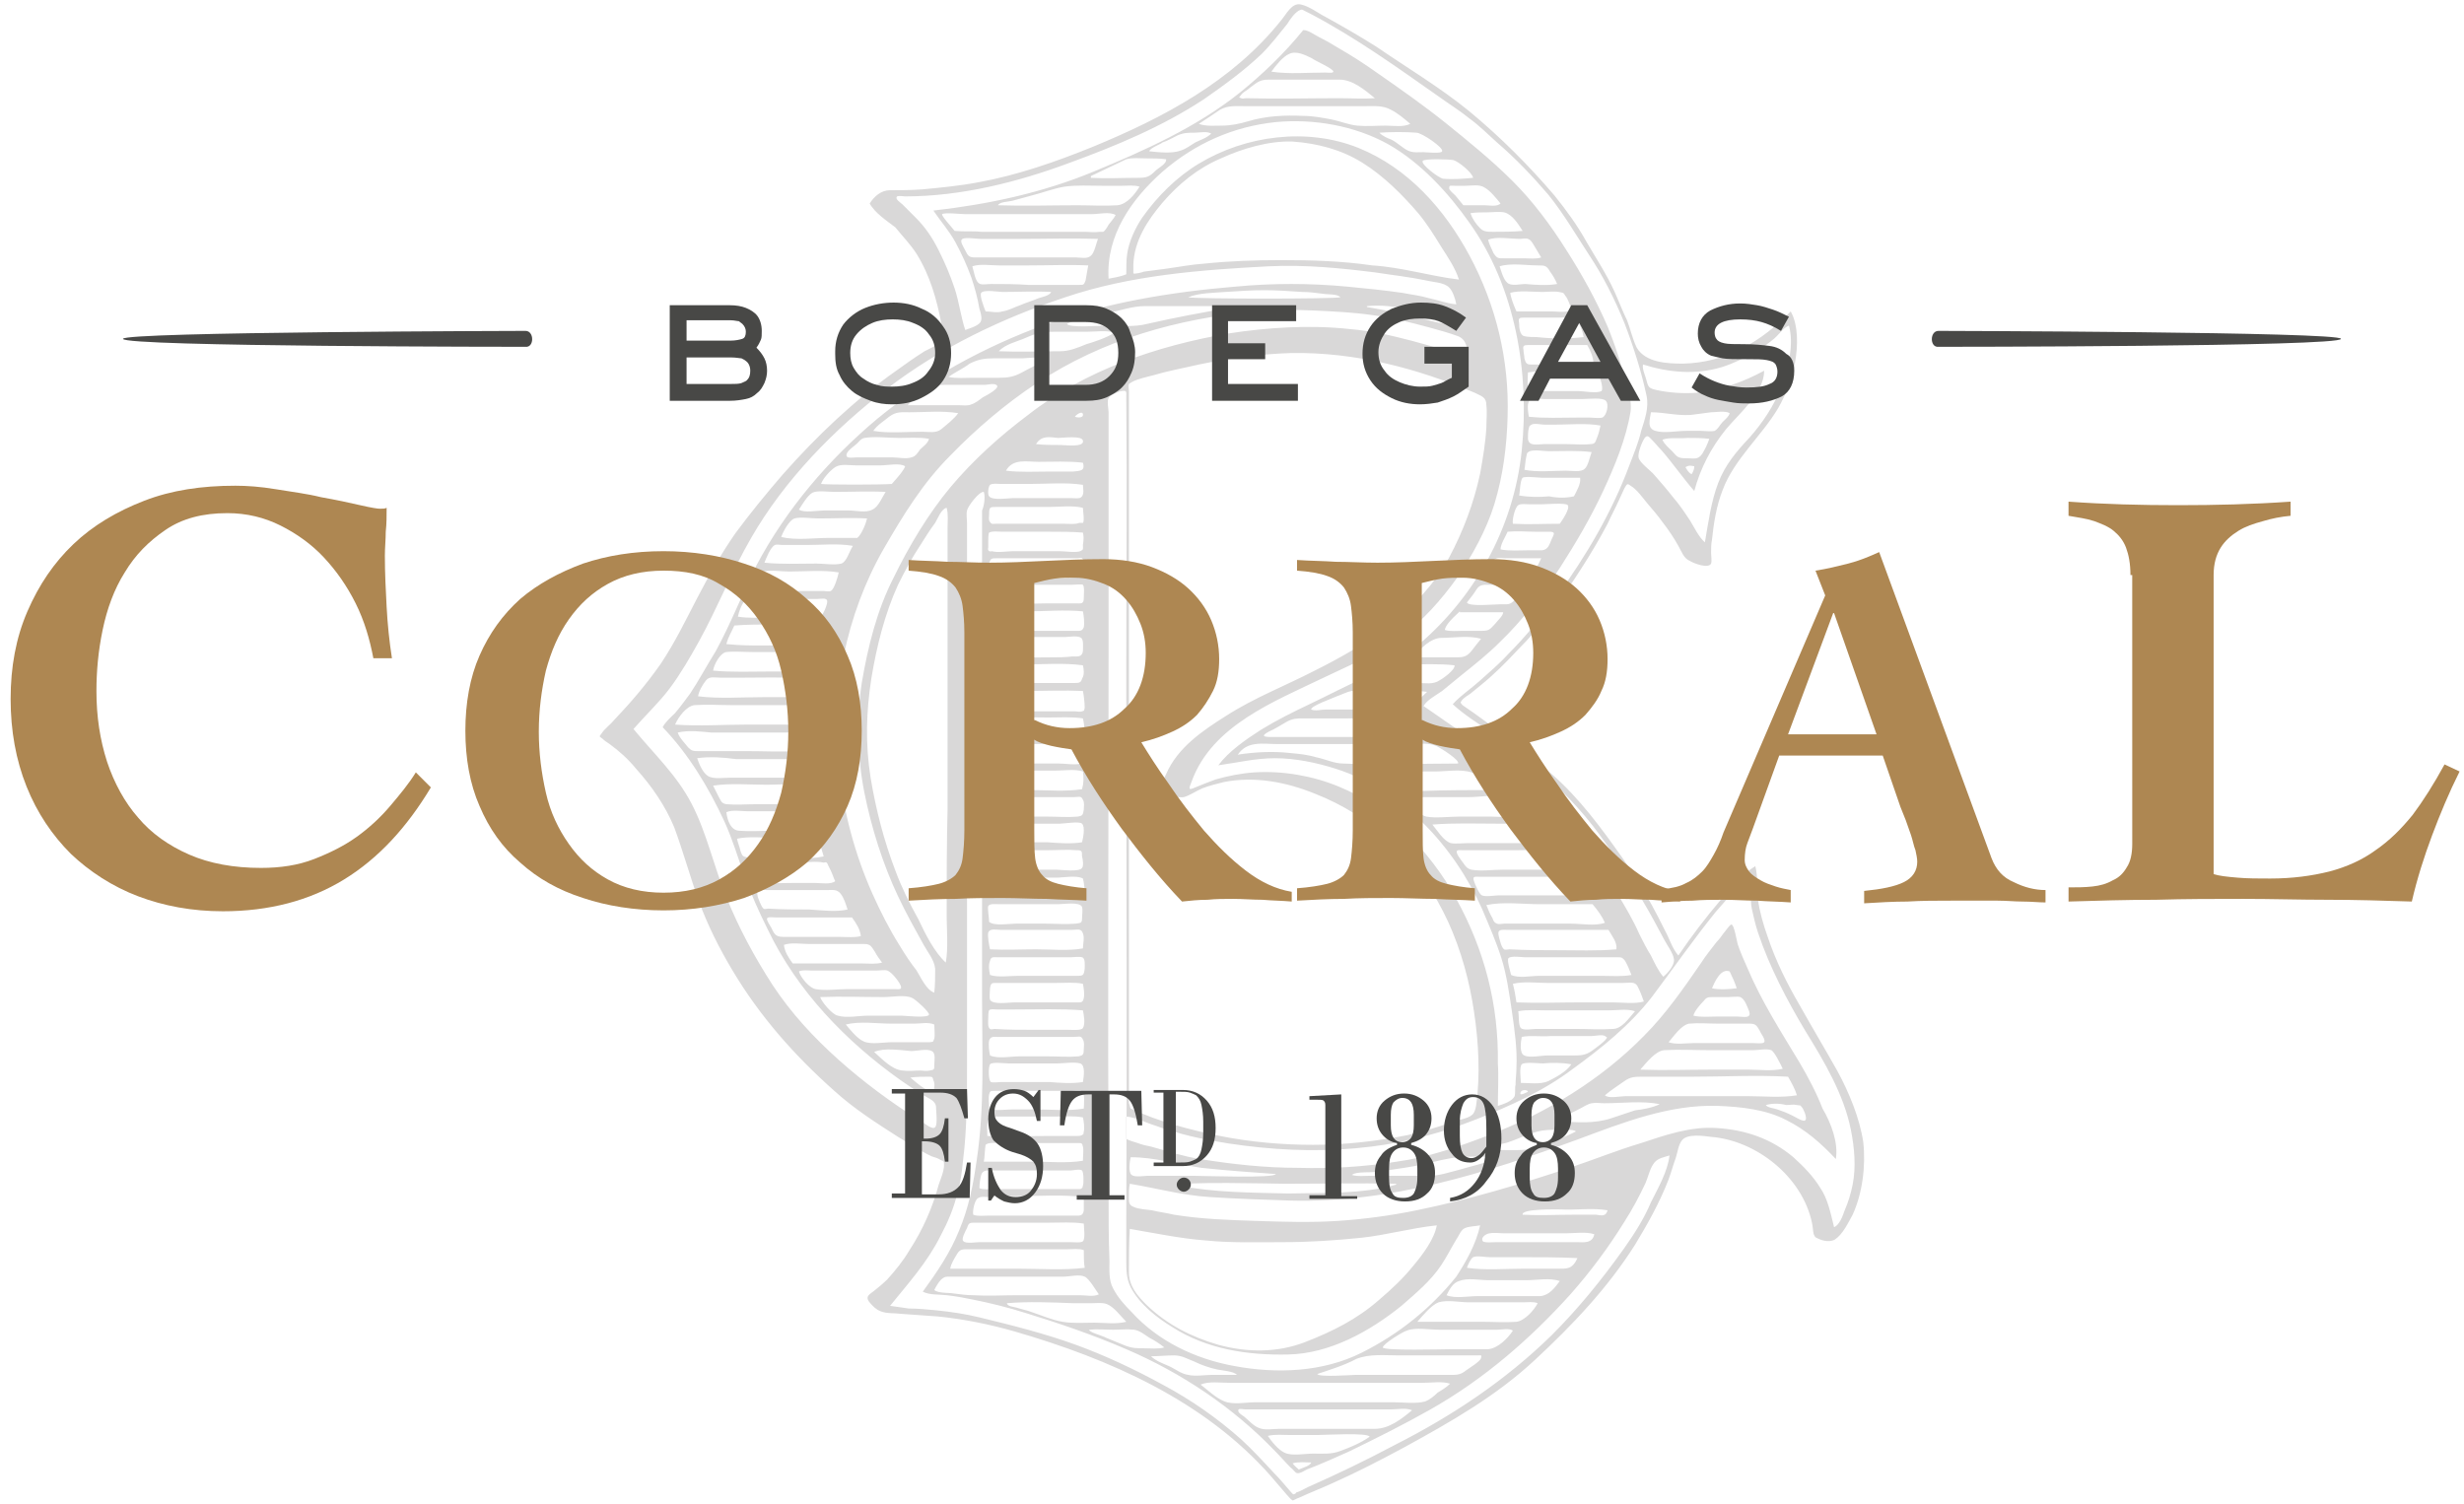 <?xml version="1.0" encoding="utf-8"?>
<!-- Generator: Adobe Illustrator 21.0.0, SVG Export Plug-In . SVG Version: 6.00 Build 0)  -->
<svg version="1.1" id="Modo_de_aislamiento" xmlns="http://www.w3.org/2000/svg" xmlns:xlink="http://www.w3.org/1999/xlink"
	 x="0px" y="0px" viewBox="0 0 278.5 170" style="enable-background:new 0 0 278.5 170;" xml:space="preserve">
<style type="text/css">
	.st0{fill:#D9D8D8;}
	.st1{fill:#484846;}
	.st2{fill:#AE8752;}
</style>
<g>
	<path class="st0" d="M172.7,123.4c0-0.2-0.6-0.3-0.8,0C171.6,124,172.5,123.5,172.7,123.4 M121.5,47.1c0.2,0.1,1,0.2,0.9-0.3
		C122.3,46.4,121.6,46.9,121.5,47.1 M191.5,52.7c-0.6-0.1-0.6-0.1-1,0.1c0.2,0.3,0.3,0.6,0.7,0.8C191.4,53.3,191.5,53,191.5,52.7
		 M146.8,166.1c0.4-0.2,1.3-0.4,1.4-0.8c-0.7,0-1.4-0.1-2.1,0.1C146.3,165.7,146.6,165.9,146.8,166.1 M102.9,121.8
		c0.6,0.5,1.8,1.6,2.6,1.6c0.1-0.4,0.2-0.9,0-1.3c-0.1-0.4-0.1-0.4-0.6-0.4C104.3,121.7,103.6,121.7,102.9,121.8 M195.5,109.8
		c-1-0.4-1.7,1.2-2,1.9c0.7,0.2,2.2,0.1,2.8,0C196.1,111.1,195.8,110.4,195.5,109.8 M117.1,50.2c0.9,0.1,1.9,0.1,2.8,0.1
		c0.5,0,2.7,0.3,2.5-0.5c-0.1-0.6-2.3-0.3-2.8-0.3C118.6,49.4,117.7,49.2,117.1,50.2 M199.6,124.9c0.1,0.3,1.1,0.4,1.3,0.5
		c0.6,0.2,1.1,0.4,1.7,0.7c0.8,0.4,1.9,1.2,1.4-0.3c-0.1-0.2-0.2-0.5-0.3-0.6c-0.3-0.4-0.2-0.2-0.6-0.3c-0.4-0.1-0.8,0-1.2,0
		C201.1,124.7,200.3,124.7,199.6,124.9 M154.5,34.6c0,0,0,0.1,0,0.1c1.7,0.3,3.4,0.6,5.1,1c0.5,0.1,4.3,1.3,4.4,0.8
		C161.1,35.3,157.6,34.3,154.5,34.6 M181.7,136.8c-1.7-0.3-3.6,0-5.3-0.1c-0.4,0-4.5-0.1-4.3,0.6c1.9,0.1,3.8,0,5.6,0
		c0.9,0,1.8,0,2.7,0C181.1,137.4,181.5,137.5,181.7,136.8 M129.9,17.1c1,0.1,2.6,0.3,3.6-0.1c0.6-0.2,1.1-0.6,1.6-0.9
		c0.6-0.3,1.3-0.5,1.8-1c-0.5-0.3-1.3-0.1-1.9-0.1c-0.7,0-1.2,0-1.9,0.3c-0.6,0.3-1.1,0.6-1.7,0.8C131.2,16.3,130,16.7,129.9,17.1
		 M166.5,20.1c-0.1-0.6-1.6-1.8-2.2-2c-0.4-0.1-3.4-0.2-3.5,0.1c-0.2,0.4,1.8,1.9,2.3,2C164.2,20.3,165.5,20.2,166.5,20.1
		 M187.9,49.7c0.2,0.5,0.7,0.9,1.1,1.3c0.6,0.7,0.7,0.8,1.7,0.8c0.8,0,1.2,0.2,1.7-0.5c0.3-0.5,0.6-1.1,0.8-1.7
		c-0.8-0.1-1.7-0.1-2.5-0.1C189.8,49.6,188.7,49.4,187.9,49.7 M122.4,52.3c-1.7-0.2-3.4-0.1-5-0.1c-1.4,0-2.9-0.4-3.7,1
		c1.6,0.2,3.3,0.1,4.9,0.1c0.9,0,1.8,0,2.7,0C122,53.2,122.7,53.3,122.4,52.3 M165.4,23.2c0.8,0,1.6,0,2.4,0c0.5,0,1.4,0.2,1.8-0.2
		c-0.5-0.6-1.1-1.4-1.8-1.8c-0.6-0.4-1.5-0.2-2.2-0.2c-0.4,0-0.8,0-1.2,0c-0.5,0-0.6-0.1-0.6,0.3c0,0.2,0.5,0.6,0.7,0.8
		C164.8,22.5,165.1,22.8,165.4,23.2 M171.9,122.4c0.9,0,2.2,0.2,3.1-0.2c0.8-0.4,2.1-1.1,2.6-1.9c-1-0.2-2.2-0.2-3.2-0.1
		c-0.5,0-2.1-0.2-2.4,0.1C171.7,120.6,171.9,122,171.9,122.4 M130.1,153.3c0.5,0.5,1.3,0.8,2,1.1c0.7,0.3,1.4,0.9,2.2,1
		c0.8,0.2,1.9,0,2.7,0c0.9,0,1.9,0,2.8,0c-0.3-0.4-1.7-0.5-2.2-0.6c-0.9-0.2-1.8-0.5-2.6-0.9c-0.8-0.3-1.4-0.7-2.3-0.7
		C131.8,153.2,130.9,153.3,130.1,153.3 M123.1,150.3c0,0.3,1.6,0.7,1.9,0.9c0.7,0.3,1.5,0.6,2.2,0.9c0.8,0.3,1.3,0.3,2.2,0.3
		c0.7,0,1.5,0.1,2.2-0.1c-0.5-0.4-1.1-0.8-1.7-1.1c-0.6-0.4-1.1-0.8-1.7-0.9c-0.8-0.1-1.6,0-2.4,0
		C124.9,150.3,124,150.2,123.1,150.3 M155.9,15c0.4,0.4,0.9,0.6,1.4,0.8c0.6,0.3,1.2,0.9,1.8,1.2c0.6,0.3,1.2,0.2,1.8,0.2
		c0.3,0,2,0.2,2.1-0.1c0.2-0.4-2.3-2.1-2.9-2.1C158.8,14.9,157.3,14.9,155.9,15 M178.1,127.9c0-0.3-2.1-0.2-2.5-0.2
		c-1,0-1.6,0.1-2.5,0.4c-0.9,0.3-1.7,0.7-2.6,1c-0.5,0.2-1.9,0.3-2.2,0.8c0.8,0.1,1.7,0.1,2.5,0.1c0.9,0,1.7,0,2.5-0.2
		C174.8,129.2,176.6,128.7,178.1,127.9 M143.7,8.1c2,0.3,4.1,0.1,6.1,0.1c0.2,0,0.9,0.1,0.9-0.1c0.1-0.3-2.2-1.3-2.4-1.5
		c-0.8-0.4-1.8-0.9-2.6-0.5C145,6.4,144.2,7.4,143.7,8.1 M172.1,26.1c-0.5-0.8-1.2-1.9-2.1-2.1c-0.6-0.1-1.3,0-1.9,0
		c-0.7,0-1.3,0-1.9,0.1c0.2,0.6,0.6,1.2,1.1,1.7c0.4,0.4,0.8,0.4,1.5,0.4C169.8,26.2,171,26.2,172.1,26.1 M151.5,33.6
		c-0.3-0.4-1.5-0.3-2-0.4c-0.8-0.1-1.5-0.2-2.3-0.2c-1.4-0.1-2.9-0.2-4.3-0.2c-1.5,0-2.9,0.1-4.4,0.2c-1.3,0.1-3,0.1-4.2,0.6
		C135.1,33.8,150.7,33.8,151.5,33.6 M168.2,27.1c0.1,0.5,0.4,1,0.6,1.5c0.4,0.6,0.5,0.6,1.2,0.6c0.8,0,1.5,0,2.3,0
		c0.6,0,1.3,0.1,1.9-0.1c-0.3-0.5-0.6-1-0.9-1.5c-0.2-0.3-0.3-0.5-0.6-0.6c-0.2-0.1-0.7,0-0.9,0C170.7,27,169.1,26.7,168.2,27.1
		 M165.8,68.1c0.2,0.5,3.2,0.2,3.8,0.2c0.8,0,1.1,0.1,1.6-0.5c0.4-0.5,0.8-1,1-1.6c-1.2-0.1-2.5-0.1-3.7-0.1c-0.7,0-1.2-0.1-1.6,0.5
		C166.6,67.1,166.2,67.6,165.8,68.1 M111.4,35.2c0.6,0,1.3,0.2,1.9,0c0.7-0.1,1.4-0.5,2-0.7c0.7-0.3,1.4-0.5,2.1-0.8
		c0.3-0.1,1.3-0.3,1.4-0.7c-1.8-0.1-3.7,0-5.5,0c-0.4,0-2.1-0.3-2.4,0.1C110.7,33.4,111.2,34.7,111.4,35.2 M174.2,63.1
		c-1.3,0-2.6,0-4,0c-0.3,0-0.7-0.1-1,0c-0.3,0.1-0.5,0.4-0.7,0.7c-0.3,0.4-0.6,0.9-0.7,1.4c1.1,0.2,2.2,0.1,3.3,0.1
		c0.4,0,1.2,0.1,1.6,0C173.4,65,173.9,63.7,174.2,63.1 M123.3,19.9c0,0.1,0,0.1,0,0.2c1.8,0.1,3.5,0,5.3,0c1,0,1.3-0.1,2-0.8
		c0.3-0.3,1.3-0.8,1.2-1.3c-0.7-0.1-1.5-0.1-2.3-0.1c-0.7,0-1.5-0.1-2.2,0.1C126,18.6,124.6,19.3,123.3,19.9 M165,69.1
		c-1.1,1-1.6,1.6-1.7,2.1c0.6,0.2,1.4,0.1,2.1,0.1c0.7,0,1.5,0,2.2,0c0.8,0,0.9-0.3,1.4-0.8c0.3-0.4,0.9-0.9,0.9-1.3H165z
		 M170.4,60.1c-0.2,0.5-0.8,1.4-0.8,2c1,0.2,2.1,0.1,3.1,0.1c0.5,0,1.1,0,1.6,0c0.7-0.1,0.8-0.6,1.1-1.3c0.3-0.6,0.4-0.8-0.3-0.8
		c-0.5,0-1.1,0-1.6,0C172.5,60.1,171.5,60,170.4,60.1 M191.4,114.8c0.8,0.2,1.8,0.1,2.6,0.1c0.8,0,1.6,0,2.4,0
		c0.6,0,1.6,0.3,1.3-0.6c-0.2-0.5-0.5-1.4-1-1.6c-0.3-0.1-1,0-1.4,0c-0.5,0-1.1,0-1.6,0c-0.6,0-0.8,0-1.1,0.4
		C192.2,113.5,191.5,114.3,191.4,114.8 M98.8,118.9c0.9,0.8,2,2,3.2,2.1c0.7,0.1,1.4,0,2,0c0.3,0,0.7,0.1,1.1,0
		c0.5-0.1,0.5-0.1,0.5-0.6c0-0.5,0.2-1.4-0.3-1.6c-0.5-0.3-1.7,0-2.3,0C101.7,118.7,100,118.4,98.8,118.9 M176,32.1
		c-0.2-0.5-0.5-1-0.8-1.4c-0.4-0.7-0.6-0.7-1.4-0.7c-1.3,0-3-0.3-4.3,0.1c0.2,0.6,0.5,1.8,1.1,2c0.5,0.2,1.3,0,1.8,0
		C173.6,32.2,174.8,32.3,176,32.1 M167.4,72.2c-1.4-0.4-3.1-0.1-4.5-0.1c-1.1,0-2.5,1.2-3,2.2c1.6,0,3.2,0,4.8,0
		c0.7,0,1.1-0.1,1.6-0.7C166.6,73.2,167,72.7,167.4,72.2 M176.3,59.2c0.2-0.3,1.2-1.7,0.9-2.1c-0.2-0.3-2.5-0.1-2.9-0.1
		c-0.5,0-1,0-1.5,0c-0.3,0-0.9-0.1-1.2,0.1c-0.4,0.3-0.7,1.7-0.6,2.1C172.7,59.3,174.5,59.2,176.3,59.2 M180.2,139.5
		c-1-0.3-2.2-0.1-3.2-0.1c-1.2,0-2.4,0-3.6,0c-1.1,0-2.3,0-3.4,0c-0.5,0-1.1-0.1-1.6,0c-0.3,0-1.1,0.4-0.8,0.9
		c0.2,0.2,1.3,0.1,1.5,0.1c0.6,0,1.2,0,1.8,0c1.2,0,2.4,0,3.6,0c1.3,0,2.5,0,3.8,0C178.9,140.4,180,140.6,180.2,139.5 M171.4,35.2
		c1.3,0,2.6,0,3.9,0c0.6,0,1.3,0.1,1.8,0c0.8-0.1,0.4-0.5,0.2-1.1c-0.1-0.2-0.2-0.5-0.4-0.7c-0.2-0.4-0.3-0.3-0.7-0.4
		c-0.6-0.1-1.3,0-1.9,0c-1.1,0-2.5-0.2-3.6,0.1C170.8,33.8,171.1,34.5,171.4,35.2 M187.6,124.8c-2-0.4-4.3-0.1-6.3-0.1
		c-0.4,0-0.9-0.1-1.4,0c-0.5,0.1-0.9,0.4-1.3,0.6c-0.7,0.4-1.9,0.8-2.3,1.4c1.9,0.2,4,0.3,5.8-0.3c0.9-0.3,1.8-0.6,2.7-0.9
		C185.7,125.4,186.8,125.2,187.6,124.8 M177.9,56.1c0.3-0.6,0.8-1.4,0.7-2.1c-1.4,0-2.9,0-4.3,0c-0.4,0-1.9-0.2-2.2,0
		c-0.3,0.3-0.3,1.7-0.4,2c1.1,0.2,2.3,0.2,3.4,0.1C176.1,56.3,177,56.3,177.9,56.1 M169.1,130.9c0,0,0-0.1,0-0.1
		c-1.4-0.1-2.9-0.1-4.2,0c-1.3,0.1-2.7,0.5-4,0.8c-1.4,0.3-2.8,0.5-4.2,0.7c-0.7,0.1-1.3,0.2-2,0.2c-0.4,0-1.6,0-1.9,0.3
		c0.6,0.2,1.4,0.1,2,0.1c0.7,0,1.4,0,2.2,0c1.5,0,3,0,4.5,0c1.2,0,2.3-0.4,3.5-0.7C166.3,131.8,167.9,131.5,169.1,130.9 M179,38.1
		c-0.1-0.6-0.5-1.8-1-2.1c-0.5-0.2-1.3-0.1-1.8-0.1c-0.9,0-1.7,0-2.6,0c-0.5,0-0.9,0-1.4,0c-0.5,0-0.6,0.1-0.5,0.6
		c0,0.6,0.1,1.4,0.6,1.5c0.4,0.1,1,0.1,1.4,0.1C175.5,38.3,177.3,38.3,179,38.1 M178.3,142.2c-2.2-0.1-4.5-0.1-6.7-0.1
		c-1.1,0-2.1,0-3.2,0c-0.5,0-1.5-0.2-1.9,0c-0.3,0.2-0.6,0.9-0.7,1.2c2.1,0.3,4.3,0.1,6.4,0.1c1.3,0,2.5,0,3.8,0
		C177.1,143.4,177.7,143.5,178.3,142.2 M179.9,51.1c-1.6-0.2-3.2-0.1-4.8-0.1c-0.6,0-1.6-0.2-2.2,0c-0.4,0.2-0.3,0.3-0.4,0.7
		c-0.1,0.4-0.1,0.9-0.2,1.4c1.5,0.3,3.2,0.1,4.7,0.1c0.6,0,1.7,0.2,2.1-0.2C179.5,52.7,179.7,51.6,179.9,51.1 M164.4,75.2
		c-1.7-0.2-3.6-0.1-5.4-0.1c-0.9,0-1.4,0.3-2.2,0.7c-0.8,0.4-1.7,0.8-2.4,1.3c0.6,0.4,2,0.1,2.7,0.1c1.1,0,2.1,0,3.2,0
		c0.8,0,1.7,0.2,2.4-0.3C163.1,76.7,164.5,75.7,164.4,75.2 M186.6,46.6c-0.1,0.8-0.5,1.8,0.5,2.1c1,0.3,2.4,0,3.5,0
		c0.6,0,1.1,0,1.7,0c0.4,0,1.1,0.1,1.5,0c0.4-0.2,0.6-0.7,0.9-1c0.3-0.3,0.7-0.6,0.8-1c-0.5-0.3-1.6-0.1-2.1-0.1
		c-0.8,0.1-1.5,0.2-2.3,0.3C189.5,47,188.1,46.6,186.6,46.6 M127.8,130.8c-0.1,0.4-0.3,1.7,0.1,2c0.4,0.3,1.4,0.1,1.8,0.1
		c1.7,0,3.5,0,5.2,0c1,0,9.2,0.3,9.3-0.2c-2.8-0.2-5.6-0.4-8.4-0.7C133.1,131.6,130.5,130.8,127.8,130.8 M108.3,46.7
		c-1.8-0.3-3.7-0.1-5.5-0.1c-0.9,0-1.5-0.1-2.3,0.5c-0.6,0.5-1.3,0.9-1.8,1.6c1.7,0.3,3.7,0.1,5.5,0.1c0.8,0,1.6,0.2,2.2-0.3
		C107,48,107.9,47.3,108.3,46.7 M102.6,45.8c1.9,0,3.9,0,5.8,0c0.4,0,1,0.1,1.4-0.1c0.4-0.1,0.9-0.5,1.3-0.8
		c0.4-0.2,2.1-1.1,1.5-1.4c-0.3-0.2-1,0-1.3,0c-0.5,0-1,0-1.5,0c-1,0-2,0-3,0c-1.1,0-1.5,0.2-2.4,0.8
		C103.7,44.8,103.1,45.2,102.6,45.8 M179.4,39c-1.5,0-3,0-4.6,0c-0.7,0-1.4,0-2.1,0c-0.5,0-0.6,0.1-0.5,0.6c0,0.3,0.1,0.6,0.1,0.9
		c0.2,0.8,0.4,0.7,1.2,0.7c0.8,0,1.6,0,2.3,0c1.4,0,3,0.2,4.3-0.1C180.1,40.4,179.8,39.7,179.4,39 M107.2,42.6
		c0.9,0.2,1.9,0.1,2.8,0.1c1,0,2,0,2.9,0c1,0,1.7-0.1,2.6-0.6c0.9-0.5,1.8-0.9,2.6-1.4c-0.3-0.5-2-0.2-2.5-0.2c-1.1,0-2.1,0-3.2,0
		c-1.1,0-1.8,0.1-2.8,0.6C108.8,41.7,107.9,42.1,107.2,42.6 M122.4,54.8c-1.9-0.3-4.1-0.1-6-0.1c-1.1,0-2.2,0-3.3,0
		c-0.3,0-0.9-0.1-1.2,0.1c-0.2,0.2-0.3,1.1-0.1,1.3c0.4,0.5,2.2,0.2,2.7,0.2c1.1,0,2.2,0,3.3,0c1.1,0,2.2,0,3.3,0
		c0.3,0,0.9,0.1,1.1-0.1C122.6,55.9,122.4,55.1,122.4,54.8 M105,49.6c-1.1-0.2-2.3-0.1-3.4-0.1c-1.2,0-2.7-0.2-3.9,0
		c-0.4,0.1-0.5,0.3-0.8,0.6c-0.3,0.3-1.1,0.8-1.2,1.2c-0.2,0.6,0.7,0.4,1.1,0.4c0.7,0,1.4,0,2.2,0c0.6,0,1.3,0,1.9,0
		c0.6,0,1.5,0.2,2.1,0c0.5-0.1,0.7-0.5,1-0.9C104.3,50.5,104.9,50.1,105,49.6 M180.9,48.1c-1.6-0.3-3.6-0.1-5.2-0.1
		c-0.4,0-0.8,0-1.1,0c-0.4,0-1.2-0.2-1.5,0c-0.3,0.2-0.2,0.1-0.3,0.4c-0.1,0.3-0.1,0.9-0.1,1.2c0.1,0.9,1.1,0.6,1.8,0.6
		c0.9,0,1.8,0,2.6,0c0.9,0,1.8,0.1,2.6,0c0.6,0,0.6-0.2,0.8-0.7C180.7,49,180.8,48.6,180.9,48.1 M100.8,54.7c0.8-0.9,1.4-1.6,1.5-2
		c-0.6-0.4-2-0.1-2.7-0.1c-1,0-1.9,0-2.9,0c-0.7,0-1.7-0.2-2.3,0.2c-0.6,0.4-1.4,1.3-1.6,1.9C93.4,54.8,99.6,54.8,100.8,54.7
		 M172.7,42.1c0,0.6-0.2,1.9,0.3,2.1c0.2,0.1,0.9,0,1.2,0c0.5,0,1,0,1.5,0c0.9,0,1.8,0,2.7,0c0.5,0,2.1,0.3,2.6,0
		c0.3-0.2-0.2-1.9-0.5-2.1c-0.5-0.4-2-0.1-2.5-0.1C176.3,42,174.4,41.8,172.7,42.1 M157.8,133.9c0,0,0-0.1,0-0.1
		c-4.2-0.1-8.3,0-12.5,0c-1.1,0-12.1-0.3-12.1,0.2c4,0.8,8.3,0.8,12.4,0.9C149.6,134.8,153.9,135,157.8,133.9 M100.1,55.6
		c-1.9-0.1-3.9,0-5.8,0c-0.7,0-1.9-0.2-2.5,0.1c-0.6,0.4-1.1,1.3-1.5,1.9c0.6,0.4,2.1,0.1,2.8,0.1c1,0,1.9,0,2.9,0
		c0.7,0,1.9,0.3,2.6-0.1C99.3,57.3,99.7,56.2,100.1,55.6 M172,117.2c-0.1,0.5-0.3,1.9,0.3,2.1c0.6,0.3,1.9,0,2.6,0c1,0,2,0,3,0
		c1.1,0,1.5-0.1,2.4-0.8c0.4-0.3,0.8-0.6,1.1-0.9c0.2-0.3,0.4-0.3,0-0.5c-0.3-0.2-1.1,0-1.5,0h-1.5h-3.1
		C174.1,117.2,173,117,172,117.2 M126,37.6c-1-0.3-2.2-0.1-3.2-0.1c-1.2,0-2.5,0-3.7,0c-1.3,0-2.1,0.2-3.2,0.7
		c-0.9,0.4-2.3,0.7-3,1.5c2.3,0.1,4.6,0,6.9,0c1.1,0,2-0.4,3-0.8C123.8,38.6,125,38.2,126,37.6 M98,58.6c-1.8-0.1-3.7,0-5.5,0
		c-0.8,0-2-0.2-2.7,0c-0.6,0.2-1.3,1.5-1.5,2.1c1.7,0.4,3.7,0.1,5.4,0.1c0.9,0,1.8,0,2.7,0c0.1,0,0.4,0,0.5,0
		C97.4,60.4,97.9,59.1,98,58.6 M172.8,47.1c1.8,0.2,3.6,0.1,5.4,0.1c0.5,0,1,0,1.5,0c0.4,0,1,0.1,1.4,0c0.5-0.2,0.8-1.5,0.4-1.9
		c-0.4-0.4-1.9-0.2-2.6-0.2c-1,0-2,0-3,0c-0.5,0-0.9,0-1.4,0c-0.4,0-1.1-0.1-1.4,0C172.5,45.3,172.7,46.5,172.8,47.1 M96.4,61.7
		c-1.7-0.3-3.5-0.1-5.2-0.1c-0.9,0-1.9,0-2.8,0c-0.2,0-0.6-0.1-0.8,0c-0.5,0.2-1,1.5-1.2,2c1.9,0.2,3.9,0.1,5.9,0.1
		c0.8,0,2,0.2,2.8,0C95.7,63.5,96,62.3,96.4,61.7 M154.8,162.4c-0.1-0.5-5.1-0.2-5.9-0.2h-3.1c-0.8,0-1.7-0.1-2.5,0.1
		c0.4,0.6,1.2,1.6,1.9,1.9c0.8,0.4,2.3,0.1,3.2,0.1c1.1,0,2.1,0.1,3.1-0.3C152.6,163.6,153.8,163.1,154.8,162.4 M105.6,115.8
		c-0.7-0.3-1.5-0.1-2.2-0.1c-0.9,0-1.8,0-2.7,0c-1.6,0-3.5-0.3-5.1,0.1c0.5,0.6,1.3,1.6,2,1.9c0.8,0.4,2.3,0.1,3.2,0.1
		c1.1,0,2.3,0,3.4,0c0.3,0,0.6,0,0.9,0c0.4-0.1,0.3,0.1,0.5-0.4C105.7,117,105.6,116.3,105.6,115.8 M84.8,66.7
		c1.8,0.2,3.7,0.1,5.4,0.1c1,0,1.9,0,2.9,0c0.2,0,0.6,0.1,0.8,0c0.4-0.2,0.8-1.6,0.9-2.1c-1.8-0.3-3.8-0.1-5.6-0.1
		c-0.9,0-2-0.2-2.9,0c-0.3-0.1-0.5,0-0.6,0.3c-0.1,0.2-0.2,0.4-0.3,0.6C85.1,65.9,84.9,66.3,84.8,66.7 M122.4,57.4
		c-1.2-0.3-2.6-0.1-3.9-0.1c-1.3,0-2.6,0-3.9,0c-0.7,0-1.3,0-2,0c-0.7,0-0.8,0-0.8,0.8c0,0.3-0.1,0.7,0.1,0.9
		c0.2,0.3,0.3,0.2,0.7,0.2c0.6,0,1.3,0,1.9,0c1.9,0,3.9,0,5.8,0c0.5,0,1.2,0.1,1.7-0.1c0.1,0,0.3,0,0.4,0
		C122.6,58.9,122.4,57.7,122.4,57.4 M92.4,94.7c-1.5,0-3.1,0-4.6,0c-1.5,0-3.1-0.2-4.5,0.1c0.1,0.5,0.3,0.9,0.4,1.4
		c0.2,0.5,0.2,0.6,0.7,0.7c0.8,0.2,2.1,0,3,0c1.8,0,3.9,0.3,5.7-0.1C92.9,96.1,92.7,95.4,92.4,94.7 M85.1,99.8c1.6,0.1,3.1,0,4.7,0
		c0.8,0,1.5,0,2.3,0c0.7,0,1.8,0.2,2.3-0.2c-0.2-0.4-0.3-0.8-0.5-1.2c-0.1-0.2-0.2-0.4-0.3-0.6c-0.1-0.3-0.2-0.4-0.5-0.3
		c-0.9-0.2-2,0-2.9,0c-1,0-1.9,0-2.9,0c-0.9,0-2.1-0.2-2.9,0.1C84.6,98.5,84.8,99.1,85.1,99.8 M188.6,117.8c0.8,0.3,2,0.1,2.8,0.1
		c1.1,0,2.3,0,3.4,0c1.1,0,2.2,0,3.4,0c0.2,0,1.1,0.1,1.2-0.1c0.2-0.3-0.4-1-0.5-1.3c-0.4-0.7-0.5-0.8-1.3-0.8c-1.1,0-2.2,0-3.4,0
		c-1.1,0-2.2-0.1-3.3,0C190,115.9,189.2,117.1,188.6,117.8 M83.4,69.7c1.2,0.2,2.5,0.1,3.7,0.1c1.6,0,3.3,0,4.9,0
		c0.2,0,0.5,0,0.7-0.1c0.3-0.1,0.8-1.3,0.8-1.7c0-0.5-0.7-0.3-1.1-0.3c-1.7,0-3.3,0-5,0c-0.8,0-1.6,0-2.4,0c-0.1,0-0.5,0-0.6,0
		C83.9,68,83.5,69.2,83.4,69.7 M113.8,147.3c0.1,0.4,0.8,0.4,1.1,0.5c0.6,0.2,1.2,0.3,1.7,0.5c1.2,0.4,2.3,0.9,3.5,1.1
		c1.1,0.2,2.5,0.1,3.6,0.1c1.1,0,2.4,0.2,3.6-0.1c-0.6-0.6-1.4-1.7-2.2-2c-0.5-0.2-1.2-0.1-1.7-0.1c-0.7,0-1.4,0-2.1,0
		C118.8,147.2,116.2,147.1,113.8,147.3 M95.8,102.8c-0.2-0.6-0.4-1.3-0.8-1.8c-0.4-0.5-0.9-0.4-1.4-0.4h-4.8c-0.7,0-1.4,0-2.2,0
		c-0.6,0-1.1-0.2-1,0.5c0,0.3,0.5,1.5,0.7,1.6c0.1,0.1,0.4,0,0.5,0c1.6,0.1,3.2,0.1,4.7,0.1C93,102.9,94.5,103.1,95.8,102.8
		 M91.8,91.8c-0.6-0.2-1.5-0.1-2.2-0.1c-0.8,0-1.6,0-2.5,0c-0.8,0-1.6,0-2.5,0c-0.8,0-1.8-0.2-2.5,0.1c0.1,0.9,0.5,2.1,1.5,2.1
		c1.2,0.1,2.5,0,3.7,0c1.2,0,2.5,0,3.7,0c0.5,0,1,0.2,1.1-0.3C92.3,93.1,91.9,92.2,91.8,91.8 M91.2,88.8c-1.4-0.3-3.1-0.1-4.5-0.1
		c-2,0-4.1-0.2-6.1,0.1c0.2,0.4,0.4,0.8,0.6,1.2c0.3,0.5,0.3,0.8,0.9,0.9c1.1,0.1,2.3,0,3.4,0c1.1,0,2.1,0,3.2,0
		c0.9,0,2,0.1,2.9-0.1C91.5,90.1,91.4,89.4,91.2,88.8 M90.3,109.8c0.2,0.7,1.2,1.9,1.9,2c1.1,0.2,2.4,0,3.5,0h3.8c0.5,0,1,0,1.6,0
		c0.5,0,0.9,0.1,0.7-0.4c-0.2-0.5-1-1.5-1.5-1.7c-0.3-0.1-0.8,0-1.2,0c-0.6,0-1.2,0-1.8,0c-1.2,0-2.4,0-3.6,0c-0.7,0-1.3,0-2,0
		C91.4,109.7,90.7,109.6,90.3,109.8 M83,70.7c-0.3,0.7-0.7,1.3-0.9,2.1c2.9,0.3,5.9,0.1,8.8,0.1c0.2,0,0.6,0.1,0.8,0
		c0.3-0.2,0.3-0.5,0.4-0.9c0.1-0.2,0.4-1,0.2-1.2c-0.1-0.1-1,0-1.2,0C88.5,70.6,85.7,70.5,83,70.7 M96.3,103.7h-5.6c-1,0-2,0-3,0
		c-0.2,0-0.9-0.1-1,0.1c-0.1,0.2,0.4,0.9,0.5,1.1c0.4,0.9,0.6,1,1.6,1c1,0,2.1,0,3.1,0h3.1c0.8,0,1.6,0.1,2.3-0.1
		C97.2,105,96.8,104.4,96.3,103.7 M120.6,36.6c0.2,0.5,3.8,0.2,4.4,0.2c1.5,0,3.2,0.2,4.7-0.2c3.1-0.7,6.2-1.3,9.3-1.8
		c-0.6-0.4-1.7-0.2-2.3-0.2c-0.8,0-1.7,0-2.5,0c-1.6,0-3.2,0-4.8,0c-1.4,0-2.8,0.5-4.2,0.8C123.7,35.7,122,35.9,120.6,36.6
		 M122.4,87.2c-0.9-0.3-2.1-0.1-3.1-0.1h-3.2c-0.9,0-1.8,0-2.8,0c-0.3,0-1.2-0.2-1.5,0.1c-0.2,0.2-0.1,1.1-0.1,1.4
		c0.1,0.6,0.1,0.6,0.7,0.7c0.5,0,1,0,1.4,0c0.9,0,1.8,0,2.7,0c1.9,0,3.9,0.2,5.8-0.1C122.5,88.5,122.5,87.9,122.4,87.2 M111.9,110.2
		c0.9,0.3,2.2,0.1,3.1,0.1c1.1,0,2.2,0,3.3,0c1.1,0,2.2,0,3.3,0c0.8,0,0.9,0,1-0.8c0-0.4,0.1-1.2-0.3-1.3c-0.3-0.1-1,0-1.3,0
		c-0.6,0-1.1,0-1.7,0c-1.1,0-2.1,0-3.2,0c-1.1,0-2.2,0-3.3,0c-0.5,0-0.8-0.1-0.9,0.4C111.7,109.1,111.8,109.7,111.9,110.2
		 M161.3,78.2c-2.2-0.3-4.6-0.1-6.8-0.1c-0.6,0-1.1,0-1.7,0c-0.6,0.1-1.1,0.4-1.7,0.6c-0.4,0.2-3,1.1-2.9,1.5c0.5,0.2,1.1,0,1.6,0
		c0.7,0,1.3,0,2,0c1.2,0,2.5,0,3.7,0c1,0,2.3,0.2,3.3-0.2C159.7,79.7,160.6,78.9,161.3,78.2 M176.3,144.8c-1.1-0.4-2.6-0.1-3.7-0.1
		c-1.5,0-3,0-4.4,0c-1,0-2.3-0.3-3.3,0.1c-0.7,0.2-1.1,1-1.4,1.6c1,0.4,2.4,0.1,3.5,0.1h3.6c1.1,0,2.3,0,3.5,0
		C175.1,146.4,175.7,145.6,176.3,144.8 M89.6,108.9h5.2h2.7c0.7,0,1.5,0.1,2.2-0.1c-0.3-0.4-0.6-0.8-0.8-1.2
		c-0.4-0.6-0.5-0.9-1.2-0.9h-3.2c-1,0-2,0-3,0c-0.9,0-2.1-0.2-2.9,0.1C88.7,107.6,89.1,108.2,89.6,108.9 M111.2,131.3
		c1.8,0,3.7,0,5.5,0c1.9,0,3.9,0.2,5.7-0.1c0-0.5,0.1-1.2,0-1.6c-0.1-0.4-0.1-0.4-0.6-0.4c-0.3,0-0.5,0-0.8,0c-1.4,0-2.7,0-4.1,0
		c-1.3,0-2.6,0-3.9,0c-0.5,0-1.3-0.1-1.6,0.2C111.3,129.9,111.3,130.9,111.2,131.3 M91.6,73.8c-0.6-0.5-2.4-0.1-3.1-0.1
		c-1.1,0-2.3,0-3.4,0c-1,0-2.1-0.1-3,0c-0.7,0.1-1.4,1.4-1.5,2.1c2.1,0.2,4.4,0.1,6.5,0.1c1.1,0,2.2,0,3.3,0c0.6,0,0.8,0.1,1.1-0.5
		C91.6,74.9,91.6,74.2,91.6,73.8 M92.7,112.7c0.2,0.6,1.4,2,2,2.1c1,0.3,2.4,0,3.4,0h3.8c0.4,0,2.9,0.3,3.1-0.1
		c0.1-0.3-1.6-1.8-1.9-1.9c-0.8-0.4-2.3-0.1-3.2-0.1C97.4,112.7,95.1,112.6,92.7,112.7 M111.9,68.2c2.1,0.2,4.3,0,6.4,0
		c1.1,0,2.2,0,3.3,0c0.6,0,0.9,0.1,0.9-0.6c0-0.3,0.1-1.3-0.1-1.5c-0.1-0.1-1,0-1.3,0c-0.6,0-1.1,0-1.7,0h-3.2c-1.2,0-2.4,0-3.6,0
		c-0.5,0-0.6,0-0.8,0.5C111.7,67,111.8,67.7,111.9,68.2 M122.4,114.2c-2.5-0.2-5.1-0.1-7.7-0.1c-0.7,0-1.3,0-2,0
		c-0.2,0-0.8-0.1-0.9,0.1c-0.1,0.1-0.1,0.7-0.1,0.9c0,0.3-0.1,1,0.2,1.2c0.1,0.1,0.4,0,0.5,0c1.5,0.1,3.1,0.1,4.6,0.1
		c1.2,0,2.4,0,3.7,0c0.5,0,1.5,0.1,1.7-0.2C122.7,115.7,122.5,114.7,122.4,114.2 M122.4,60.2c-1.2-0.1-2.5-0.1-3.7-0.1
		c-1.8,0-3.6,0-5.4,0c-0.3,0-1.2-0.1-1.5,0.1c-0.1,0.1-0.1,0.8-0.1,1c0,0.2,0,0.5,0,0.7c-0.1,0.3,0.1,0.5,0.4,0.4
		c0.7,0.2,1.7,0,2.4,0c1.8,0,3.5,0,5.3,0c0.6,0,1.7,0.2,2.3,0c0.4-0.2,0.3-0.2,0.3-0.7C122.5,61,122.5,60.6,122.4,60.2 M111.9,74.2
		c2.2,0.2,4.6,0.1,6.8,0.1c0.8,0,1.7,0,2.5-0.1c0.6,0,1.1,0.1,1.2-0.6c0-0.4,0.1-1.3-0.2-1.5c-0.4-0.3-1.4-0.1-1.8-0.1
		c-1.3,0-2.6,0-3.9,0c-1.3,0-2.5,0-3.8,0c-0.6,0-0.9,0-0.9,0.6C111.8,73.2,111.8,73.7,111.9,74.2 M111.9,96.2
		c-0.1,0.5-0.1,1-0.1,1.5c0.1,0.6,0.3,0.6,0.8,0.6c1.2,0.1,2.3,0,3.5,0h3.3c0.5,0,2.6,0.3,2.9-0.2c0.2-0.2,0.1-1,0-1.3
		c0-0.6,0-0.7-0.6-0.7c-1.1-0.1-2.2,0-3.3,0c-1.1,0-2.3,0-3.5,0C114.2,96.2,112.8,95.9,111.9,96.2 M122.4,75.2
		c-2.2-0.3-4.5-0.1-6.7-0.1c-1,0-2.4-0.2-3.4,0c-0.1,0-0.4,0-0.5,0.1c-0.1,0.1-0.1,0.7-0.1,0.8c0,0.5-0.1,1,0.4,1.2
		c0.3,0.1,0.9,0,1.3,0c0.5,0,1.1,0,1.6,0c1,0,2.1,0,3.1,0c1.1,0,2.2,0,3.3,0c0.5,0,0.8,0,0.9-0.5C122.6,76.3,122.5,75.6,122.4,75.2
		 M122.4,81.2c-1.3-0.2-2.6-0.1-3.9-0.1c-1.9,0-3.9-0.1-5.8,0c-0.7,0-0.8,0-0.9,0.7c0,0.3-0.1,0.7,0,1c0.2,0.5,0.2,0.4,0.8,0.4
		c1.4,0.1,2.8,0,4.2,0c1.3,0,2.7,0,4,0c0.4,0,1.4,0.2,1.7-0.2C122.7,82.8,122.5,81.6,122.4,81.2 M122.3,95.2c0.1-0.4,0.4-1.7,0-2.1
		c-0.3-0.3-2,0-2.5,0c-1.8,0-3.6,0-5.4,0c-0.6,0-1.8-0.2-2.3,0c-0.4,0.2-0.6,1.8-0.2,2.1c0.2,0.2,1,0,1.2,0c1.8,0,3.6,0,5.3,0
		C119.7,95.3,121.1,95.4,122.3,95.2 M111.8,104.2c0.6,0.5,2.3,0.2,3,0.2c1.1,0,2.3,0,3.4,0c1.1,0,2.3,0.1,3.4,0
		c0.5-0.1,0.7,0,0.7-0.6c0-0.3,0.1-1,0-1.3c-0.3-0.6-2-0.3-2.7-0.3h-3.4c-1.1,0-2.2,0-3.3,0c-0.3,0-1-0.1-1.2,0.2
		C111.6,102.7,111.8,103.8,111.8,104.2 M111.8,125.3c0.7,0.3,1.8,0.1,2.6,0.1c0.9,0,1.8,0,2.7,0c1.8,0,3.7,0.2,5.4-0.1
		c0-0.5,0.2-1.8-0.3-2c-0.3-0.1-0.8,0-1.1,0c-1.2,0-2.5,0-3.7,0c-1.3,0-2.5,0-3.8,0c-0.4,0-0.8,0-1.2,0c-0.4,0-0.5,0-0.6,0.4
		C111.7,124.1,111.8,124.8,111.8,125.3 M122.4,122.3c0.1-0.6,0.3-1.9-0.3-2.1c-0.7-0.2-1.9,0-2.6,0c-1.8,0-3.7,0-5.5,0
		c-0.4,0-1.9-0.2-2.1,0.1c-0.2,0.3-0.2,1.8,0.1,2c0.2,0.1,1,0,1.2,0c1.8,0,3.6,0,5.4,0C119.8,122.4,121.2,122.5,122.4,122.3
		 M111.9,92.3c2.2,0,4.3,0,6.5,0c1.1,0,2.3,0.1,3.4,0c0.6-0.1,0.6-0.2,0.7-0.8c0-0.3,0.1-0.8-0.1-1.1c-0.2-0.5-0.5-0.3-1-0.3
		c-0.6,0-1.2,0-1.8,0h-3.5c-1.1,0-2.2,0-3.2,0c-0.6,0-0.9-0.1-1.1,0.4C111.7,91.1,111.8,91.8,111.9,92.3 M111.9,119.3
		c0.9,0.4,2.4,0.1,3.3,0.1h3.3c1.1,0,2.3,0.1,3.4,0c0.5-0.1,0.6-0.2,0.6-0.8c0-0.3,0.1-0.8-0.1-1.1c-0.2-0.5-0.5-0.3-1-0.3
		c-0.6,0-1.2,0-1.7,0c-1.2,0-2.3,0-3.5,0c-1.1,0-2.2,0-3.3,0c-0.6,0-0.9-0.1-1.1,0.4C111.7,118.1,111.8,118.8,111.9,119.3
		 M122.4,99.3c-0.7-0.4-2.2-0.1-3-0.1c-1.2,0-2.3,0-3.5,0c-1.1,0-2.1,0-3.2,0c-0.6,0-0.9,0-0.9,0.6c0,0.3-0.1,1.2,0,1.5
		c0.2,0.2,1,0.1,1.3,0.1c0.6,0,1.2,0,1.8,0h3.3c1.1,0,2.2,0,3.3,0c0.3,0,0.7,0.1,1-0.2C122.7,100.9,122.5,99.6,122.4,99.3
		 M122.4,65.2c0.1-0.4,0.3-1.8-0.1-2.1c-0.1-0.1-0.4,0-0.5,0c-0.7,0-1.5,0-2.2,0c-2,0-4,0-6,0c-0.3,0-0.7,0-1,0
		c-0.5,0-0.7,0-0.8,0.7c0,0.3-0.1,0.9,0.1,1.2c0.2,0.3,0.2,0.3,0.7,0.3c0.9,0,1.8,0,2.6,0C117.5,65.3,120.1,65.5,122.4,65.2
		 M122.4,84.2c-1.2-0.2-2.6-0.1-3.8-0.1c-1.7,0-3.5,0-5.2,0c-0.3,0-0.5,0-0.8,0c-0.5,0-0.7,0.1-0.7,0.7c0,0.3,0,0.6,0,0.9
		c0.1,0.4,0,0.5,0.4,0.6c0.7,0.2,1.8,0,2.5,0c1.6,0,3.3,0,4.9,0c0.7,0,1.8,0.2,2.5,0c0.4-0.2,0.3-0.2,0.4-0.7
		C122.5,85.1,122.5,84.6,122.4,84.2 M111.9,107.3c1.7,0.1,3.5,0,5.2,0c1.7,0,3.6,0.2,5.3-0.1c0-0.5,0.2-1.2,0-1.7
		c-0.2-0.6-0.6-0.4-1.2-0.4c-1.4,0-2.8,0-4.1,0c-1.3,0-2.6,0-4,0c-0.5,0-1.2-0.2-1.4,0.3C111.6,105.8,111.8,106.9,111.9,107.3
		 M122.4,69.1c-2.1-0.2-4.3,0-6.4,0c-1.1,0-2.3,0-3.5,0c-0.6,0-0.7,0.1-0.7,0.8c0,0.3-0.1,1.1,0.1,1.3c0.4,0.4,2,0.1,2.6,0.1
		c1.2,0,2.3,0,3.5,0c1.1,0,2.2,0,3.4,0c0.6,0,0.9,0.1,1.1-0.4C122.6,70.4,122.5,69.6,122.4,69.1 M122.4,78.1c-2.2-0.1-4.3,0-6.5,0
		c-1.1,0-2.2-0.1-3.3,0c-0.6,0-0.7,0.1-0.8,0.8c0,0.3-0.1,1,0.1,1.3c0.4,0.5,2.1,0.2,2.8,0.2c1.2,0,2.3,0,3.5,0c1.1,0,2.2,0,3.3,0
		c0.2,0,0.6,0.1,0.8,0c0.3-0.1,0.2,0,0.3-0.4C122.6,79.4,122.5,78.6,122.4,78.1 M122.4,111.2c-0.9-0.2-2-0.1-3-0.1
		c-1.1,0-2.3,0-3.4,0c-1.1,0-2.3,0-3.4,0c-0.5,0-0.6,0-0.7,0.6c0,0.3-0.1,1,0,1.3c0.3,0.6,2.1,0.3,2.8,0.3c1.2,0,2.3,0,3.5,0
		c1.1,0,2.3,0,3.4,0c0.5,0,0.8,0.1,0.9-0.5C122.6,112.4,122.5,111.7,122.4,111.2 M122.4,126.3c-1-0.2-2.1-0.1-3-0.1
		c-1.1,0-2.3,0-3.4,0c-1.1,0-2.2,0-3.3,0c-0.6,0-0.8-0.1-1,0.4c-0.2,0.5-0.1,1.2-0.1,1.8c2.2,0.1,4.5,0,6.8,0c1.1,0,2.2,0,3.3,0
		c0.2,0,0.4,0,0.6-0.1c0.3-0.2,0.1-0.1,0.2-0.4C122.6,127.5,122.5,126.7,122.4,126.3 M128.8,21.1c-0.6-0.2-1.4-0.1-2-0.1
		c-0.7,0-1.4,0-2.2,0c-1.4,0-2.9-0.1-4.3,0.1c-1.2,0.2-2.5,0.7-3.7,1c-0.7,0.2-1.5,0.4-2.2,0.6c-0.4,0.1-1.4,0.1-1.6,0.5
		c3,0.1,6,0,9,0c1.5,0,3,0.1,4.5,0C127.4,23.1,128.3,21.9,128.8,21.1 M168.9,89.3c-0.7-0.7-1.6-1.7-2.6-2c-1.2-0.4-2.9-0.1-4.1-0.1
		c-1.4,0-2.9,0-4.3,0c-0.7,0-1.4,0-2.1,0c-0.6,0-1.5-0.2-2,0.1c0.2,0.4,1.1,0.7,1.5,0.9c0.5,0.3,1,0.6,1.5,0.9
		c1.1,0.5,2.7,0.3,4,0.3C163.5,89.3,166.2,89.3,168.9,89.3 M161.9,93.2c0.5,0.6,1.3,1.9,2.1,2.1c0.5,0.1,1.3,0,1.8,0h2h3.7h1.9
		c0.3,0,1.4,0.2,1.6-0.1c0.2-0.3-1.4-1.8-1.8-2c-0.5-0.2-1.2-0.1-1.7-0.1c-0.7,0-1.3,0-2,0C166.9,93.1,164.4,93,161.9,93.2
		 M158.6,90.2c0.4,0.7,1.8,1.9,2.6,2.1c1.1,0.2,2.5,0,3.7,0h3.7c1.1,0,2.4,0.2,3.5-0.1c-0.3-0.7-1.6-1.9-2.3-2.1
		c-1.1-0.3-2.6,0-3.8,0c-1.2,0-2.4,0-3.7,0c-0.6,0-1.3,0-1.9,0C160.1,90.1,158.9,89.9,158.6,90.2 M177.4,98.2c-0.4-0.8-1.1-2-2-2.1
		c-1.3-0.1-2.6,0-3.9,0c-1.3,0-2.6,0-4,0c-0.7,0-1.5,0-2.2,0c-0.4,0-0.8-0.1-0.6,0.4c0.1,0.3,0.6,0.9,0.8,1.2
		c0.2,0.3,0.4,0.5,0.8,0.6c1.1,0.2,2.4,0,3.6,0c1.4,0,2.7,0,4.1,0C175,98.3,176.4,98.6,177.4,98.2 M110.7,134.3
		c0.5,0.2,1.2,0.1,1.7,0.1c0.6,0,1.2,0,1.8,0h3.7c1.2,0,2.3,0,3.5,0c0.2,0,0.6,0,0.7,0c0.3-0.2,0.2,0,0.3-0.4
		c0.1-0.2,0.1-1.5-0.1-1.7c-0.2-0.2-1.1,0-1.3,0c-0.5,0-1.1,0-1.6,0c-1.2,0-2.4,0-3.6,0c-1.2,0-2.4,0-3.6,0c-0.6,0-1.1-0.1-1.3,0.5
		C110.8,133.2,110.7,133.8,110.7,134.3 M171,150.4c-0.4-0.3-1.3-0.1-1.8-0.1c-0.7,0-1.4,0-2.2,0c-1.4,0-2.9,0-4.3,0
		c-1.1,0-2.7-0.3-3.7,0.1c-0.4,0.1-2.7,1.5-2.7,1.9c0,0.4,6.9,0.2,7.7,0.2c1.4,0,2.8,0,4.2,0C169.3,152.4,170.4,151.3,171,150.4
		 M78.8,85.7c0.2,0.6,0.6,1.6,1.2,2c0.6,0.4,1.8,0.2,2.6,0.2c2,0,3.9,0,5.9,0c0.5,0,1,0,1.6,0c0.2,0,0.5,0,0.7,0
		c0.3,0.1,0.4-0.1,0.3-0.4c0.1-0.4,0-1.6-0.3-1.7c-0.4-0.2-1.2,0-1.6,0c-2,0-4,0-6,0C81.7,85.6,80.2,85.5,78.8,85.7 M160.2,149.4
		h7.3c1.3,0,2.6,0.1,3.9,0c0.9-0.1,2-1.3,2.4-2.1c-0.5-0.2-1.1-0.1-1.6-0.1c-0.7,0-1.4,0-2.1,0c-1.4,0-2.7,0-4.1,0
		c-1,0-2.4-0.3-3.4,0C161.8,147.5,160.8,148.7,160.2,149.4 M179.4,101.2c0-0.5-0.8-1.8-1.3-2c-0.7-0.4-2.2-0.1-2.9-0.1
		c-2.6,0-5.2,0-7.9,0c-0.6,0-0.9-0.1-0.7,0.5c0.1,0.3,0.6,1.5,0.9,1.6c0.4,0.2,1.5,0,1.9,0h1.9c1.4,0,2.7,0,4.1,0c0.6,0,1.3,0,1.9,0
		C178,101.3,178.9,101.5,179.4,101.2 M91.3,76.7c-2.6-0.2-5.3-0.1-7.9-0.1c-0.6,0-1.3,0-1.9,0c-0.7,0-1.3-0.2-1.7,0.3
		c-0.4,0.5-0.8,1.2-0.9,1.8c2.4,0.3,4.9,0.1,7.3,0.1c1.3,0,2.5,0,3.8,0c0.5,0,1,0.1,1.2-0.3C91.3,78.2,91.2,77.1,91.3,76.7
		 M184.8,114.3c-0.9-0.3-2-0.1-2.9-0.1c-1.2,0-2.4,0-3.6,0h-3.5c-1,0-2.2-0.1-3.2,0.1c0.1,0.4,0,1.6,0.3,1.9
		c0.3,0.3,1.3,0.1,1.7,0.1c1.5,0,3,0,4.5,0c1.4,0,2.8,0.1,4.2,0C183.3,116.3,184.1,115.1,184.8,114.3 M110,137.3
		c0.5,0.2,1.2,0.1,1.7,0.1c0.6,0,1.3,0,1.9,0c1.3,0,2.7,0,4,0c1.3,0,2.6,0,3.8,0c0.6,0,1,0.1,1.1-0.6c0-0.5,0-1,0-1.5
		c-2.5-0.3-5.1-0.1-7.6-0.1c-1.1,0-2.2,0-3.3,0.1c-0.2,0-0.7-0.1-1,0.1C110.2,135.5,109.9,136.8,110,137.3 M180,102.2H174
		c-1.9,0-4.1-0.3-6,0.1c0.2,0.5,0.4,1,0.7,1.5c0.1,0.3,0.2,0.5,0.5,0.6c0.2,0.1,0.6,0,0.8,0c1.2,0,2.5,0,3.8,0h3.8
		c1.1,0,2.7,0.3,3.8-0.1C181.1,103.6,180.6,102.9,180,102.2 M170.8,110.2c0.9,0.4,2.2,0.1,3.1,0.1h3.7c1.2,0,2.3,0,3.5,0
		c1.1,0,2.2,0.1,3.3-0.1c-0.2-0.5-0.5-1.3-0.8-1.7c-0.3-0.3-0.3-0.3-0.8-0.3c-0.4,0-0.7,0-1.1,0c-1.6,0-3.2,0-4.8,0
		c-1.5,0-3,0-4.5,0c-0.4,0-1.6-0.2-1.9,0.1C170.3,108.5,170.7,109.8,170.8,110.2 M123,30c-2.2-0.1-4.5,0-6.7,0h-3.4
		c-1,0-2.1-0.2-3,0.1c0.2,0.6,0.3,1.8,0.9,2c0.3,0.1,0.8,0,1.2,0c1.4,0,2.8,0,4.2,0.1c1.4,0,2.9,0,4.3,0c0.5,0,1,0,1.5,0
		c0.5,0,0.5,0,0.7-0.5C122.8,31.2,122.9,30.5,123,30 M155.4,11.1c-1.1-0.9-2.5-2.1-4-2.1c-1.8,0-3.5,0-5.3,0c-0.9,0-1.8,0-2.7,0
		c-1,0-1.3,0.3-2.1,0.9c-0.3,0.3-0.8,0.5-1,0.8c-0.2,0.3-0.4,0.3,0,0.4c0.1,0.1,0.4,0,0.5,0c3.5,0.1,7.1,0,10.6,0
		C152.8,11.1,154.1,11.2,155.4,11.1 M181.8,105.1h-9.1c-0.8,0-1.5,0-2.3,0c-0.7,0-1.2-0.1-1,0.7c0.1,0.4,0.3,1.3,0.6,1.5
		c0.1,0.1,0.5,0,0.6,0c1.8,0.1,3.5,0.1,5.3,0.1c2.3,0,4.6,0.1,6.8-0.1C182.8,106.5,182.2,105.8,181.8,105.1 M122.5,138.3
		c-1.3-0.2-2.7-0.1-3.9-0.1c-1.3,0-2.6,0-4,0c-1.5,0-2.9,0-4.4,0c-0.6,0-0.7,0-0.9,0.6c-0.2,0.4-0.7,1.3-0.4,1.5
		c0.3,0.3,1.4,0.1,1.8,0.1c0.7,0,1.4,0,2.1,0c1.4,0,2.7,0,4.1,0c1.4,0,2.7,0,4.1,0c0.3,0,1.2,0.1,1.4-0.1
		C122.7,140,122.5,138.7,122.5,138.3 M76.6,82.8c0.2,0.6,0.8,1.2,1.2,1.7c0.4,0.4,0.6,0.4,1.1,0.4c1.8,0,3.7,0,5.5,0
		c1.9,0,3.7,0.1,5.6,0c0.4,0,0.7,0,0.8-0.3c0.1-0.3,0-0.8,0-1.1c0-0.4,0-0.6-0.4-0.7c-0.4-0.2-1.1,0-1.5,0c-0.8,0-1.6,0-2.5,0
		c-2,0-4,0-6,0C79.3,82.7,77.9,82.5,76.6,82.8 M90.9,79.8c-0.5-0.3-1.3-0.1-1.8-0.1c-0.7,0-1.3,0-2,0c-1.5,0-3,0-4.5,0
		c-1.3,0-2.7-0.1-4.1,0c-0.9,0.1-1.8,1.3-2.2,2.2c2.7,0.2,5.5,0,8.2,0c1.4,0,2.9,0,4.3,0c0.4,0,1.6,0.2,1.9-0.1
		C91.1,81.4,90.9,80.1,90.9,79.8 M171.4,113.3c2.4,0.1,4.8,0,7.2,0h3.7c1.1,0,2.5,0.2,3.5-0.1c-0.2-0.6-0.4-1.1-0.7-1.7
		c-0.3-0.6-0.9-0.4-1.6-0.4h-4.3h-4.3c-1.3,0-2.6-0.2-3.9,0.1C171.2,112,171.3,112.6,171.4,113.3 M185.4,120.9c2.7,0.1,5.4,0,8,0
		h4.3c1.2,0,2.6,0.2,3.8-0.1c-0.2-0.4-0.9-1.9-1.3-2.1c-0.5-0.2-1.5,0-2,0h-5.1c-1.6,0-3.3-0.1-5,0
		C187.1,118.8,186.1,120.1,185.4,120.9 M122.5,141.3c-0.5-0.2-1.3-0.1-1.8-0.1c-0.8,0-1.6,0-2.3,0h-4.5c-1.5,0-3,0-4.5,0
		c-0.6,0-0.9,0-1.2,0.5c-0.3,0.5-0.7,1.1-0.8,1.7h7.7c2.5,0,5.1,0.2,7.5-0.1C122.5,142.7,122.5,142,122.5,141.3 M124.1,27
		c-2.9-0.1-5.9,0-8.8,0h-4.5c-0.4,0-1.7-0.2-2,0c-0.4,0.2,0.1,0.9,0.3,1.3c0.3,0.6,0.4,0.8,1.1,0.8h2.2h4.6c1.5,0,3.1,0,4.6,0
		c0.6,0,1.3,0.2,1.7-0.2C123.7,28.6,123.9,27.5,124.1,27 M148.9,155.3c0.1,0.4,3.9,0.1,4.4,0.1h5.1c1.7,0,3.4,0,5.1,0
		c0.9,0,1.5,0.1,2.2-0.5c0.4-0.3,1.6-1,1.7-1.4c0.1-0.4,0-0.3-0.4-0.3c-0.4,0-0.8,0-1.2,0h-2.6c-1.7,0-3.4,0-5.1,0
		c-1.6,0-3.3-0.2-4.8,0.4C152,154.3,150.4,154.8,148.9,155.3 M160.5,83.2c-1-0.7-2.4-1.9-3.6-2c-1.5-0.1-3.1,0-4.6,0
		c-1.7,0-3.3,0-5,0c-0.7,0-1.2,0-1.9,0.4c-0.7,0.4-1.3,0.8-2,1.1c-0.9,0.5-0.6,0.6,0.3,0.6c0.8,0,1.6,0,2.3,0c1.6,0,3.3,0,4.9,0
		c1.6,0,3.3,0,4.9,0c0.8,0,1.6,0,2.3,0C159,83.3,159.8,83.4,160.5,83.2 M135.5,14c0.8,0.3,1.8,0.2,2.6,0.2c1,0,2-0.2,3-0.5
		c2-0.6,4.1-0.7,6.2-0.6c1.1,0,2.1,0.2,3.2,0.4c1,0.2,1.9,0.6,2.9,0.7c1.1,0.1,2.2,0,3.2,0c0.9,0,2,0.2,2.8-0.2
		c-0.7-0.6-1.4-1.2-2.2-1.6c-0.9-0.5-1.9-0.4-2.9-0.4c-2.3,0-4.6,0-6.9,0c-2.2,0-4.4,0-6.7,0c-1,0-1.9-0.1-2.8,0.4
		C137.2,12.9,136.4,13.4,135.5,14 M124.2,146.3c-0.3-0.4-1.1-1.8-1.6-2c-0.6-0.3-1.7,0-2.4,0H115h-5.1h-2.5c-0.6,0-0.6,0-1,0.3
		c-0.3,0.3-0.6,0.8-0.8,1.2c0.4,0.4,1.7,0.3,2.2,0.4c0.7,0.1,1.5,0.2,2.2,0.2c1.7,0.1,3.3,0,5,0c1.6,0,3.3,0,4.9,0
		c0.7,0,1.5,0,2.2,0C122.8,146.4,123.6,146.6,124.2,146.3 M159.6,159.4c-0.7-0.3-1.6-0.1-2.3-0.1c-0.9,0-1.8,0-2.7,0h-5.7
		c-1.8,0-3.6,0-5.5,0c-0.9,0-1.8,0-2.7,0c-0.1,0-0.6-0.1-0.7,0c-0.2,0.3,0.3,0.6,0.6,0.8c0.5,0.4,1.1,1.1,1.7,1.3
		c0.7,0.3,1.6,0.1,2.3,0.1c1.8,0,3.7,0,5.5,0c1.8,0,3.5,0,5.3,0C157,161.5,158.4,160.4,159.6,159.4 M164.8,86.3
		c0.2-0.4-1.9-1.7-2.3-1.9c-0.9-0.5-2.1-0.3-3.1-0.3c-2.5,0-5.1,0-7.6,0c-2.5,0-4.9,0-7.4,0c-1.7,0-3.4-0.4-4.5,1.2
		c1.9-0.3,3.9-0.4,5.8-0.2c1.1,0.1,2.1,0.2,3.1,0.5c1,0.2,2,0.7,3,0.7C156.1,86.5,160.5,86.3,164.8,86.3 M107.9,26.1
		c1,0.1,2.1,0,3,0.1c2,0,4,0,6,0c1.9,0,3.8,0,5.7,0c0.5,0,1.1,0.1,1.7,0c0.1,0,0.3,0,0.4,0c0.2-0.1,0.5-0.6,0.6-0.8
		c0.3-0.4,0.6-0.7,0.8-1.1c-0.7-0.4-1.9-0.1-2.6-0.1c-0.9,0-1.8,0-2.7,0c-2,0-3.9,0-5.9,0c-2,0-3.9,0-5.9,0c-0.4,0-2.2-0.2-2.5,0
		C106.3,24.3,107.6,25.7,107.9,26.1 M202.1,121.7c-3.6-0.2-7.3,0-10.9,0h-5.5c-0.9,0-1.4,0-2.1,0.5c-0.7,0.5-1.5,1-2.2,1.6
		c0.4,0.4,1.7,0.1,2.3,0.1c1,0,2,0,2.9,0c1.8,0,3.6,0,5.5,0c1.8,0,3.6,0,5.5,0c1.8,0,3.7,0.2,5.5-0.1
		C202.9,123.1,202.5,122.4,202.1,121.7 M163.9,156.4c-0.9-0.3-2.1-0.1-3.1-0.1c-1.2,0-2.5,0-3.7,0h-7.3h-7.1H139
		c-1,0-2.4-0.2-3.3,0.2c0.8,0.6,1.7,1.5,2.7,1.9c1,0.4,2.4,0.1,3.4,0.1h8h7.8c1.1,0,2.4,0.2,3.5-0.1c0.5-0.2,1-0.6,1.4-1
		C163,157.1,163.5,156.8,163.9,156.4 M191.5,55.5c-1.3-1.5-2.4-3.1-3.7-4.6c-0.4-0.4-0.7-0.8-1.1-1.2c-0.3-0.3-0.5-0.6-0.8-0.2
		c-0.3,0.4-0.8,1.7-0.7,2.2c0.1,0.6,1.4,1.5,1.8,2c0.7,0.8,1.4,1.6,2.1,2.5c0.7,0.8,1.3,1.7,1.9,2.6c0.5,0.8,1,1.9,1.7,2.5
		c0.4-2.3,0.7-4.6,1.5-6.7c0.8-2.1,2.1-3.6,3.6-5.2c1.4-1.6,2.7-3.5,3.5-5.6c0.8-2.1,1.5-4.8,0.9-7c-0.7,0.3-1.1,1-1.7,1.5
		c-0.6,0.5-1.3,1-1.9,1.4c-1.3,0.7-2.7,1.4-4,1.8c-3,0.9-6,0.6-8.9-0.3c-0.1,0.6,0.3,1.3,0.4,1.8c0.2,0.8,0.3,0.9,1.2,1.1
		c1.4,0.3,3,0.4,4.4,0.3c2.8-0.3,5.3-1.2,7.7-2.5c0,2.5-2.8,4.8-4.3,6.6C193.4,50.6,192.2,52.9,191.5,55.5 M167.3,138.5
		c-0.5,0.1-1.2,0.1-1.7,0.3c-0.5,0.2-0.7,0.9-1,1.3c-0.6,1-1.1,2-1.7,2.9c-1.2,1.8-2.9,3.2-4.5,4.6c-3.6,2.9-8.1,5.4-12.8,5.5
		c-4.6,0.1-9.2-0.6-13.1-3.1c-1.8-1.1-3.7-2.6-4.7-4.5c-0.5-1-0.5-2-0.5-3.1c0-1.3,0-2.5,0-3.8c0.1-20.8,0-41.7,0-62.5
		c0-10.4,0.1-20.8,0-31.2c0-0.6,0.1-0.8-0.5-0.7c-0.3,0-1.4,0.5-1.5,0.8c-0.2,0.3,0,1.3,0,1.6c0,0.7,0,1.3,0,2c0,2.6,0,5.3,0,7.9
		c0,5.3,0,10.5,0,15.8c0,20.9-0.1,41.7,0,62.6c0,2.5,0,5.1,0.1,7.6c0,1-0.1,2.2,0.4,3.1c0.5,1,1.3,1.9,2.1,2.7
		c3,3.3,7.2,5.3,11.6,6.1c4.8,0.9,10,0.7,14.4-1.5c4.2-2.1,7.8-5,10.7-8.6C165.7,142.6,166.8,140.7,167.3,138.5 M105.6,112.2
		c0.1-0.9,0.1-1.8,0.1-2.7c-0.1-1-0.8-1.8-1.3-2.7c-1-1.8-2-3.6-2.9-5.5c-1.7-3.6-3-7.7-3.8-11.7c-0.8-4-0.9-8.4-0.3-12.4
		c0.7-4.1,1.7-8.2,3.6-11.9c1.7-3.5,3.9-7.2,6.4-10.2c2.6-3.1,5.6-5.8,8.8-8.2c6.5-5.1,14.6-7.8,22.6-9.2c4.5-0.7,9.3-1,13.8-0.5
		c2.4,0.2,4.6,0.7,6.9,1.3c1.1,0.3,2.2,0.6,3.2,0.9c1.1,0.3,2.1,0.9,3.2,1.1c0-1-0.1-2.1-1.1-2.5c-1.1-0.4-2.2-0.7-3.3-1
		c-2.2-0.6-4.3-1.1-6.5-1.4c-2.1-0.3-4.3-0.4-6.4-0.5c-2.2-0.1-4.5-0.1-6.7,0.1c-8.8,0.8-17.3,3.2-24.7,8.1
		c-3.5,2.3-6.9,5.2-9.8,8.2c-3.1,3.1-5.3,6.7-7.5,10.5c-4.3,7.5-6.1,16.5-5.1,25c0.6,4.9,1.8,9.5,3.8,14c0.9,2,1.9,4,3.1,5.9
		c0.6,1,1.2,1.9,1.9,2.8C104.1,110.5,104.7,111.9,105.6,112.2 M106.9,108.8c0.3-1.7,0.1-3.6,0.1-5.3c0-4,0-8,0.1-12c0-9,0-18,0-27
		c0-1.6,0-3.2,0-4.7c0-0.8,0.1-1.7-0.1-2.4c-0.6,0.1-1,1.2-1.3,1.7c-0.6,0.8-1.1,1.6-1.6,2.4c-1,1.5-1.8,3-2.6,4.6
		c-1.5,3.3-2.4,6.9-3,10.5c-0.6,3.8-0.7,7.5-0.1,11.3c0.6,3.6,1.5,7.1,2.8,10.5c0.7,1.9,1.6,3.7,2.6,5.5
		C104.6,105.6,105.6,107.6,106.9,108.8 M127.7,138.9c-0.1,1.6-0.1,3.3-0.1,4.9c0,1.6,1,2.7,2,3.7c2.3,2.2,5,3.6,8.1,4.5
		c3.3,0.9,6.7,0.9,9.8-0.3c3.1-1.2,5.9-2.6,8.4-4.8c1.4-1.2,2.7-2.4,3.9-3.9c1-1.2,2.3-2.9,2.6-4.5c-2.9,0.3-5.7,1.1-8.5,1.4
		c-2.9,0.3-5.9,0.5-8.9,0.5c-2.9,0-5.9,0.1-8.8-0.2C133.5,140,130.6,139.4,127.7,138.9 M169.3,125c0.6-0.2,1.6-0.5,1.9-1.1
		c0.1-0.4,0-0.9,0.1-1.3c0-0.6,0.1-1.3,0.1-1.9c0.1-2.1-0.2-4.2-0.5-6.3c-0.3-2-0.6-4.2-1.2-6.1c-0.6-1.9-1.4-3.7-2.2-5.6
		c-3.2-7.1-9-13.4-16.5-15.8c-2.2-0.7-4.6-1.2-6.9-1.2c-2.2,0-4.2,0.5-6.4,0.8c1.2-1.6,3.1-2.9,4.8-4c1.8-1.1,3.6-2,5.5-2.9
		c2.1-1,4.2-2.1,6.4-3.1c1.9-0.9,3.7-1.8,5.3-3.1c6.9-5.6,11.4-13.7,12.3-22.5c0.9-8.8-0.7-18.4-5.9-25.7c-2.4-3.4-5.5-6.8-9.2-8.9
		c-3.8-2.1-8.4-2.9-12.7-2.5c-4.8,0.5-9.1,2.4-12.8,5.6c-3.5,3.1-6.4,7.2-6.1,12.1c0.5-0.1,1.3-0.2,2-0.5c0-0.6,0-1.7,0.1-2.3
		c0.2-1.4,0.9-2.9,1.7-4.1c1.7-2.4,3.9-4.6,6.4-6.1c5.3-3.2,12.2-4.1,18-1.8c5.7,2.3,9.8,7,12.6,12.2c3,5.6,4.5,11.8,4.3,18.2
		c-0.1,3.4-0.5,6.6-1.5,9.9c-0.9,2.9-2.5,5.8-4.2,8.3c-1.8,2.5-3.9,4.9-6.4,6.7c-2.6,1.9-5.8,3.2-8.7,4.6
		c-5.6,2.7-12.6,5.4-14.9,11.7c-0.3,0.8-0.5,1.1,0.4,0.7c0.7-0.3,1.5-0.6,2.3-0.9c1.4-0.4,2.9-0.7,4.4-0.8c3.2-0.2,6.6,0.4,9.5,1.6
		c2.9,1.2,5.4,2.8,7.6,5.1c2.2,2.3,4.2,4.8,5.7,7.6c3.2,5.8,4.8,12,4.7,18.6C169.4,121.7,169.3,123.4,169.3,125 M111.2,55.6
		c-0.5-0.1-1.8,1.6-1.9,2.1c-0.1,0.4,0,1,0,1.4c0,0.8,0,1.7,0,2.5c0,3.3,0,6.5,0,9.8c0,6.5,0,13,0,19.4c0,6.6,0,13.2,0,19.8
		c0,3.2,0,6.5,0,9.7c0,3.2,0,6.3-0.3,9.5c-0.2,1.7-0.3,3.5-0.8,5.1c-0.4,1.7-1.1,3.3-1.9,4.8c-1.5,3-3.6,5.3-5.7,7.9
		c0.8,0.1,1.4,0.2,2.1,0.3c1,0,2.1,0.1,3.1,0.2c1.9,0.2,3.2,0.4,4.9,0.8c3.7,0.9,7.3,1.8,10.9,3.1c3.3,1.2,6.7,2.8,9.8,4.5
		c3.2,1.7,6.2,3.8,8.9,6.2c1.3,1.2,2.5,2.5,3.7,3.8c0.6,0.6,1.1,1.2,1.7,1.9c0.1,0.1,0.4,0.5,0.5,0.5c0.1,0,0.3-0.1,0.3-0.2
		c0.4-0.1,0.9-0.4,1.3-0.6c3.4-1.5,6.7-3.1,9.9-4.8c6.5-3.3,12.5-7.3,17.7-12.4c3-3,5.6-6.2,8.1-9.7c1.2-1.7,2.3-3.4,3.1-5.3
		c0.8-1.6,1.9-3.5,2.1-5.3c-0.6,0.2-1.3,0.3-1.7,0.8c-0.5,0.6-0.7,1.6-1,2.3c-0.7,1.5-1.5,3-2.4,4.4c-1.8,2.9-3.8,5.6-6.1,8.2
		c-4.6,5.1-9.8,9.6-15.8,13c-3,1.7-6.2,3.3-9.3,4.8c-1.6,0.7-3.1,1.4-4.7,2c-0.2,0.1-0.8,0.5-1.1,0.4c-0.2,0-0.5-0.5-0.7-0.6
		c-0.6-0.6-1.2-1.3-1.8-1.9c-4.7-4.9-10.5-8.8-16.8-11.5c-3.7-1.6-7.5-2.9-11.4-4.1c-1.9-0.6-3.9-1.1-5.9-1.5c-1-0.2-2-0.4-3-0.5
		c-0.8-0.1-1.9,0-2.7-0.4c1.6-2.2,3.1-4.4,4.1-6.9c1.1-2.6,1.6-5.2,2-8c0.9-6,0.6-12,0.6-18c0-12.5,0-24.9,0-37.4
		c0-3.4,0-6.8,0-10.2c0-1.7,0-3.4,0-5.1c0-0.9,0-1.8,0-2.7C111.2,57.3,111.4,56.2,111.2,55.6 M164.9,31.6c-0.4-1.3-1.3-2.6-2-3.7
		c-0.8-1.3-1.6-2.6-2.6-3.8c-1.8-2.1-3.9-4.2-6.3-5.7c-2.4-1.5-5.1-2.2-7.9-2.4c-2.7-0.1-5.7,0.8-8.1,1.9c-2.6,1.1-4.8,2.9-6.6,5
		c-1.7,2-3.2,4.3-3.3,7c0,0.2,0,0.8,0,1c0.1,0.1,1-0.1,1.2-0.2c0.8-0.1,1.6-0.2,2.3-0.3c1.5-0.2,3-0.5,4.5-0.6
		c2.9-0.3,5.8-0.4,8.7-0.4c3.4,0,6.9,0.1,10.3,0.6C158.4,30.2,161.6,31.2,164.9,31.6 M147.3,3.4c0.6,0,1.2,0.5,1.8,0.8
		c0.8,0.4,1.5,0.8,2.3,1.3c1.4,0.8,2.8,1.7,4.2,2.7c2.6,1.8,5.3,3.7,7.8,5.7c2.6,2.1,5.2,4.2,7.6,6.6c2.3,2.3,4.3,5,6,7.7
		c1.8,2.8,3.4,5.7,4.7,8.7c0.6,1.5,1.2,3.1,1.6,4.7c0.4,1.5,1.2,3.4,1,4.9c-0.5,3.1-1.8,6.2-3.1,9c-1.4,3-3.1,5.9-4.9,8.7
		c-2,3-4.2,5.9-6.8,8.4c-1.3,1.3-2.8,2.5-4.3,3.7c-0.7,0.6-1.5,1.2-2.2,1.8c-0.7,0.5-1.7,1-2.1,1.7c5.6,3.9,11.6,7.8,16.1,13
		c2.2,2.6,4.1,5.3,5.8,8.2c0.9,1.5,1.8,3,2.5,4.6c0.4,0.8,0.8,1.6,1.3,2.4c0.4,0.8,0.8,1.7,1.4,2.4c0.5-0.4,1.3-1.3,1.2-2
		c-0.1-0.7-0.8-1.6-1.1-2.2c-0.8-1.5-1.6-3-2.5-4.5c-1.8-2.9-3.5-5.7-5.6-8.4c-2.2-2.8-4.7-5.2-7.4-7.4c-1.3-1.1-2.7-2.1-4-3.1
		c-1.5-1-3.1-2-4.4-3.2c0.9-1,2-1.7,3-2.6c1.1-1,2.2-1.9,3.2-3c2-2,3.8-4.2,5.5-6.5c3.4-4.7,6.3-9.6,8.3-15c0.5-1.3,1-2.5,1.3-3.8
		c0.4-1.3,0.9-2.6,0.6-4c-0.6-2.8-1.5-5.6-2.5-8.2c-1.1-2.7-2.4-5.3-4-7.7c-1.5-2.3-2.9-4.7-4.6-6.8c-1.8-2.1-3.7-4.1-5.8-5.9
		c-1-0.9-2-1.9-3.1-2.7c-1.1-0.9-2.4-1.7-3.5-2.5c-4.7-3.3-9.3-6.6-14.4-9.3c-0.2-0.1-0.4-0.2-0.6-0.3c-0.4-0.2-0.4-0.3-0.8-0.1
		c-0.5,0.3-1,1-1.3,1.5c-0.9,1.1-1.8,2.3-2.9,3.4c-2,1.9-4.2,3.5-6.5,5.1c-4.7,3.1-10,5.3-15.2,7.2c-5.9,2.2-12.3,3.8-18.6,3.8
		c-0.1,0-0.7-0.1-0.9,0c-0.3,0.3,0.4,0.7,0.6,0.9c0.5,0.5,1,1,1.5,1.5c1.1,1.1,1.9,2.3,2.6,3.7c0.7,1.4,1.3,2.8,1.8,4.3
		c0.5,1.5,0.7,3.2,1.2,4.7c0.5-0.2,1.7-0.5,1.8-1.1c0.1-0.4-0.1-1-0.2-1.3c-0.2-1.2-0.5-2.3-0.9-3.5c-0.5-1.4-1.1-2.7-1.8-4
		c-0.7-1.3-1.7-2.4-2.5-3.6c6.2-0.7,12.3-2,18.1-4.4c5.8-2.4,11.6-5,16.5-8.9C142.7,8.4,145.2,6,147.3,3.4 M74.9,82.2
		c0.3-0.6,0.9-1.1,1.4-1.6c0.6-0.7,1.1-1.4,1.7-2.2c1-1.5,1.9-3.2,2.9-4.8c1.7-3.1,3-6.5,4.6-9.7c3.4-6.4,8.2-12,13.7-16.6
		c5.6-4.6,12.1-8.1,18.9-10.6c6.9-2.5,14.3-3.7,21.5-4.3c4.2-0.4,8.5-0.4,12.7,0c2.1,0.2,4.1,0.4,6.2,0.7c1,0.2,2,0.3,3,0.6
		c1,0.2,2,0.6,3.1,0.7c-0.1-0.6-0.4-1.5-0.8-1.9c-0.6-0.6-1.8-0.6-2.6-0.8c-1.9-0.4-3.8-0.6-5.7-0.9c-4-0.5-8-0.9-12.1-0.7
		c-7.7,0.4-15.6,1-23,3.5c-7.2,2.4-14.1,5.7-20.1,10.3c-6,4.6-11.6,10.3-15.4,16.9c-2.2,3.8-3.8,7.9-5.9,11.7
		c-1,1.8-2.1,3.7-3.3,5.3c-1.2,1.6-2.7,3-4.1,4.6c2.3,2.8,4.9,5.2,6.6,8.5c1.7,3.3,2.5,7.1,3.9,10.5c1.4,3.5,3.2,6.8,5.2,9.9
		c2.1,3.2,4.7,6,7.5,8.5c2.8,2.5,5.9,4.8,9.1,6.8c0.4,0.2,1.5,1.2,1.8,0.8c0.3-0.3,0.1-1.8,0.1-2.2c0-0.8-0.8-1-1.4-1.4
		c-0.9-0.5-1.7-1.1-2.6-1.7c-6.2-4.4-11.7-10.1-15-17c-1-2-1.9-4-2.7-6.2c-0.7-2-1.3-4-2.2-6C80.1,89,77.8,85.2,74.9,82.2
		 M207.5,131c-1.7-1.8-3.4-3.3-5.6-4.4c-2.3-1.2-5.1-1.5-7.7-1.6c-5.5-0.2-10.8,1.9-15.9,3.8c-10.4,3.8-21.2,7.2-32.4,6.9
		c-3.1-0.1-6.1-0.2-9.2-0.4c-3.1-0.2-6-1-9-1.5c-0.1,0.5-0.1,1-0.1,1.5c0,0.6,0,0.9,0.5,1.1c0.6,0.3,1.5,0.3,2.1,0.4
		c0.8,0.2,1.7,0.3,2.5,0.5c3.1,0.5,6.2,0.6,9.3,0.7c3.1,0.1,6.1,0.2,9.2,0c3-0.2,6-0.6,8.9-1.2c5.9-1.2,11.6-2.9,17.3-4.8
		c2.7-0.9,5.4-2,8.1-2.8c2.7-0.9,5.6-1.9,8.5-1.7c3.3,0.2,6.2,1.2,8.7,3.3c1.1,1,2.2,2.1,3,3.4c0.9,1.3,1.2,2.9,1.6,4.5
		c0.6-0.2,1-1.3,1.2-1.9c0.4-0.9,0.7-1.9,0.9-2.9c0.4-2,0.2-4.2-0.2-6.2c-0.8-4-3-7.7-5.1-11.1c-2.1-3.5-4.1-7.3-5.4-11.2
		c-0.3-0.9-0.5-1.8-0.7-2.7c-0.2-0.9,0-2.3-0.4-3.1c-0.2-0.4-0.3-0.2-0.6,0.1c-0.3,0.3-0.6,0.7-1,1c-0.7,0.8-1.4,1.6-2.1,2.4
		c-2.5,3.1-4.8,6.4-7.2,9.6c-2.5,3.2-5.6,5.7-8.9,8.1c-3.3,2.5-7.1,4.2-10.9,5.7c-3.8,1.5-7.8,2.6-11.9,3.1
		c-4.8,0.6-9.5,0.5-14.3-0.1c-2.4-0.3-4.7-0.7-7-1.3c-1.1-0.3-2.1-0.6-3.2-1c-1-0.3-2.1-0.9-3.2-1c0,0.5,0,2,0,2.5
		c0.2,0.2,1,0.4,1.3,0.5c0.5,0.2,1,0.3,1.5,0.4c1.8,0.5,3.6,1.1,5.5,1.4c3.7,0.6,7.4,1,11.1,1c3.8,0.1,7.4-0.1,11.2-0.7
		c3.6-0.5,7-1.7,10.4-3c6.5-2.5,12.7-6.3,17.5-11.2c2.5-2.5,4.5-5.4,6.5-8.3c0.5-0.8,1.1-1.5,1.7-2.3c0.3-0.3,0.6-0.7,0.8-1
		c0.2-0.2,0.7-1,0.9-1c0.3,0,0.6,1.8,0.7,2.2c0.3,0.9,0.7,1.8,1.1,2.7c1.6,3.8,3.8,7.2,5.9,10.7c1,1.7,1.9,3.4,2.6,5.2
		C207,127,207.8,129.2,207.5,131 M127.8,125.3c3.2,1.5,6.7,2.4,10.1,3.1c3.5,0.7,7.1,1,10.5,1c3.6,0,7.2-0.4,10.7-1.1
		c1.8-0.4,3.4-0.9,5.1-1.5c0.6-0.2,1.8-0.4,2.2-0.8c0.5-0.4,0.5-1.7,0.6-2.4c0.3-3.4,0-7.1-0.6-10.5c-0.6-3.4-1.7-7-3.3-10.1
		c-3.1-6.1-8.1-10.8-14.5-13.3c-3.2-1.3-6.8-2-10.3-1.3c-0.8,0.2-1.6,0.4-2.4,0.7c-0.7,0.3-1.4,0.8-2.1,1c-0.5,0.1-1.9-0.2-2.3-0.6
		c-0.5-0.4,0-1.4,0.3-2c1.3-3,4.1-4.9,6.8-6.6c3.1-2,6.7-3.4,10-5.1c6-3,11.8-6.7,15.2-12.8c1.6-3,2.8-6.2,3.5-9.5
		c0.3-1.7,0.6-3.4,0.7-5.2c0-0.8,0.1-1.7,0-2.5c0-0.9-0.5-1-1.3-1.4c-6.6-2.8-13.5-4.6-20.7-4.5c-3.5,0.1-7.1,0.6-10.5,1.3
		c-1.7,0.4-3.4,0.7-5.1,1.2c-0.7,0.2-1.8,0.4-2.5,0.8c-0.1,0.1-0.2,0.1-0.3,0.2c-0.1,0.2,0,0.6,0,0.8c0,0.6,0,1.2,0,1.8c0,2,0,4,0,6
		c0,6.3,0,12.5,0,18.8c0,7.6,0,15.1,0,22.7c0,6.7,0,13.4,0,20.1c0,3.7,0,7.4,0,11.1C127.7,124.9,127.7,125.1,127.8,125.3 M98.3,23
		c0.5-0.8,1.3-1.5,2.3-1.5c1.2,0,2.4,0,3.7-0.1c2.1-0.2,4.2-0.4,6.3-0.8c4.4-0.8,8.7-2.3,12.9-4c8-3.3,15.8-7.4,21.3-14.3
		c0.6-0.7,1.2-2,2.2-1.8c1,0.2,2,1,2.8,1.4c2,1.1,3.9,2.2,5.8,3.4c3.5,2.4,7.2,4.6,10.5,7.3c3.5,2.9,6.7,6.1,9.6,9.5
		c1.3,1.6,2.6,3.4,3.6,5.2c1.1,1.9,2.3,3.7,3.2,5.7c0.5,1.1,0.9,2.2,1.4,3.2c0.4,1,0.6,2.1,1.1,3.1c1,1.7,3.5,1.8,5.2,1.8
		c4.9-0.1,8.9-2.5,12.2-5.9c0.9,1.6,0.8,4,0.5,5.7c-0.3,1.8-1,3.6-1.9,5.2c-1.9,3.2-5,5.8-6.3,9.3c-0.7,1.8-1,3.7-1.2,5.6
		c-0.1,0.5-0.1,1-0.1,1.5c0,0.3,0.1,0.9,0,1.2c-0.3,0.6-1.9,0-2.4-0.3c-0.7-0.3-0.9-1-1.3-1.7c-0.5-0.9-1.1-1.8-1.8-2.7
		c-0.5-0.7-1.1-1.4-1.7-2.1c-0.5-0.6-1.2-1.6-1.9-2c-0.4-0.3-0.4-0.2-0.7,0.3c-0.2,0.4-0.4,0.9-0.6,1.3c-0.4,0.9-0.9,1.8-1.3,2.7
		c-0.9,1.7-1.9,3.4-3,5.1c-2.1,3.3-4.4,6.4-7.2,9.2c-1.3,1.4-2.7,2.8-4.2,4c-0.4,0.3-0.7,0.6-1.1,0.9c-0.3,0.2-0.8,0.5-1,0.8
		c-0.2,0.3-0.1,0.2,0.1,0.5c0.4,0.3,0.9,0.6,1.3,0.9c3.1,2.2,6,4.4,8.8,6.9c3.1,2.7,5.6,6.1,8,9.5c1.2,1.7,2.3,3.5,3.3,5.3
		c0.5,0.9,1,1.9,1.5,2.9c0.5,0.9,0.8,2,1.5,2.8c1.5-2.2,3.1-4.3,4.8-6.3c1.1-1.3,2.4-2.9,3.9-3.8c0.3,1.2,0.2,2.6,0.3,3.8
		c0.2,1.4,0.6,2.8,1.1,4.2c0.9,2.7,2.2,5.3,3.6,7.7c1.4,2.5,2.9,5,4.3,7.5c1.3,2.4,2.5,5.3,2.9,8c0.3,2.7-0.1,5.8-1.2,8.2
		c-0.5,0.9-1.1,2.2-2,2.8c-0.5,0.3-1.3,0.2-1.9-0.1c-0.4-0.2-0.3-0.1-0.5-0.5c-0.1-0.4-0.1-0.9-0.2-1.3c-1.1-5.2-6.3-9.3-11.4-9.7
		c-0.8-0.1-2.7-0.4-3.3,0.4c-0.4,0.5-0.5,1.4-0.7,2c-0.3,0.8-0.5,1.6-0.8,2.4c-1,2.6-2.4,5.1-3.8,7.4c-3.1,4.9-7.1,9.1-11.3,13
		c-4.4,4.1-9.5,7-14.8,9.9c-2.6,1.4-5.3,2.8-8,4c-1.3,0.6-2.6,1.1-3.9,1.7c-0.1,0-0.6,0.3-0.7,0.3c-0.2-0.1-0.6-0.6-0.7-0.7
		c-0.6-0.7-1.2-1.4-1.8-2.1c-7.5-8.5-18.2-13.2-28.9-16.3c-2.8-0.8-5.7-1.4-8.7-1.7c-1.4-0.1-2.8-0.2-4.2-0.3
		c-0.7-0.1-1.6,0-2.3-0.3c-0.5-0.2-0.9-0.6-1.3-1.1c-0.4-0.6,0.1-0.8,0.6-1.2c0.5-0.4,1-0.8,1.5-1.3c0.9-1,1.8-2.1,2.5-3.3
		c1.5-2.3,2.6-4.8,3.3-7.4c0.2-0.6,0.6-1.5,0.6-2.2c0-0.5,0-0.4-0.4-0.6c-0.3-0.2-0.7-0.3-1-0.4c-1.3-0.6-2.6-1.5-3.8-2.2
		c-2.5-1.6-5-3.2-7.2-5.2c-4.5-4-8.4-8.4-11.5-13.6c-1.5-2.5-2.8-5.1-3.8-7.8c-1-2.8-1.8-5.7-2.8-8.4c-1-2.4-2.5-4.6-4.3-6.6
		c-0.9-1.1-1.9-2-3-2.8c-0.3-0.2-0.6-0.4-0.8-0.6c-0.4-0.3-0.4-0.2-0.1-0.6c0.3-0.5,1-1,1.4-1.5c1.9-2,3.7-4.1,5.3-6.4
		c1.6-2.4,2.8-4.9,4.1-7.4c1.3-2.5,2.7-5,4.3-7.3c1.7-2.3,3.5-4.5,5.4-6.7c3.8-4.3,8.1-8.4,12.8-11.7c1.1-0.8,2.1-1.5,3.2-2.2
		c0.6-0.3,1.3-0.6,1.8-1.1c0.5-0.5,0.2-1.3,0.1-2c-0.5-2.7-1.3-5.5-2.8-7.9c-0.7-1.1-1.6-2-2.4-3C100.3,25,98.9,24.1,98.3,23"/>
	<path class="st1" d="M84.8,41.9c0-0.5-0.2-0.9-0.5-1.1c-0.1-0.1-0.3-0.2-0.5-0.3c-0.2,0-0.6-0.1-1.2-0.1h-5v3h5
		c0.5,0,0.9,0,1.2-0.1c0.2-0.1,0.5-0.2,0.6-0.3C84.7,42.7,84.8,42.4,84.8,41.9 M84.3,37.5c0-0.3-0.1-0.6-0.4-0.9
		c-0.1-0.1-0.3-0.2-0.4-0.3c-0.2,0-0.5-0.1-0.9-0.1h-5v2.3h5c0.5,0,1-0.1,1.3-0.2C84.2,38.2,84.3,37.9,84.3,37.5 M86.7,41.9
		c0,0.5-0.1,0.9-0.3,1.4c-0.2,0.4-0.4,0.8-0.8,1.1c-0.4,0.4-0.8,0.6-1.3,0.7c-0.5,0.1-1.1,0.2-1.8,0.2h-6.8V34.5h6.8
		c0.7,0,1.3,0.1,1.8,0.3c0.5,0.2,1,0.5,1.3,0.9c0.3,0.4,0.5,1,0.5,1.7c0,0.4,0,0.8-0.1,1c-0.1,0.2-0.2,0.5-0.5,0.9
		c0.4,0.4,0.7,0.8,0.9,1.2C86.6,40.9,86.7,41.4,86.7,41.9"/>
	<path class="st1" d="M105.7,39.9c0-0.8-0.2-1.5-0.7-2.1c-0.4-0.6-1-1-1.8-1.3c-0.7-0.3-1.5-0.4-2.3-0.4c-0.8,0-1.6,0.1-2.3,0.4
		c-0.7,0.3-1.3,0.7-1.8,1.3c-0.5,0.6-0.7,1.3-0.7,2.1c0,0.6,0.1,1.2,0.4,1.7c0.3,0.5,0.6,0.9,1.1,1.2c0.4,0.3,1,0.6,1.5,0.7
		c0.6,0.2,1.1,0.2,1.7,0.2c0.8,0,1.6-0.1,2.3-0.4c0.8-0.3,1.4-0.7,1.8-1.3C105.4,41.4,105.7,40.7,105.7,39.9 M107.5,39.9
		c0,1.2-0.3,2.2-0.9,3.1c-0.6,0.9-1.5,1.5-2.5,2c-1,0.5-2.1,0.7-3.3,0.7c-0.8,0-1.6-0.1-2.4-0.4c-0.8-0.3-1.5-0.6-2.1-1.1
		c-0.6-0.5-1.1-1.1-1.4-1.8c-0.4-0.7-0.5-1.5-0.5-2.4v-0.3c0-1.1,0.3-2.1,0.9-3c0.6-0.8,1.5-1.5,2.5-1.9c1-0.4,2.1-0.6,3.2-0.6
		c1.1,0,2.2,0.2,3.2,0.7c1,0.4,1.8,1.1,2.4,2C107.2,37.7,107.5,38.7,107.5,39.9"/>
	<path class="st1" d="M126.4,39.9c0-1.2-0.3-2-1-2.6c-0.6-0.6-1.5-0.9-2.7-0.9h-4.1v7.1h4.1c1.1,0,2-0.3,2.7-1
		C126.1,41.8,126.4,41,126.4,39.9 M128.3,39.8c0,0.8-0.1,1.6-0.4,2.3c-0.3,0.7-0.6,1.2-1.1,1.7c-0.5,0.5-1.1,0.8-1.7,1.1
		c-0.7,0.3-1.4,0.4-2.3,0.4h-5.9V34.5h5.9c0.9,0,1.6,0.1,2.3,0.4c0.7,0.3,1.3,0.7,1.7,1.1c0.5,0.5,0.8,1,1,1.7
		C128.1,38.4,128.3,39.1,128.3,39.8"/>
	<polygon class="st1" points="146.7,45.3 137,45.3 137,34.5 146.5,34.5 146.5,36.3 138.8,36.3 138.8,38.8 143,38.8 143,40.6 
		138.8,40.6 138.8,43.4 146.7,43.4 	"/>
	<path class="st1" d="M166,43.7c-0.6,0.4-1.1,0.8-1.7,1.1c-0.6,0.3-1.2,0.5-1.8,0.7c-0.6,0.1-1.3,0.2-2,0.2c-1.1,0-2.2-0.2-3.2-0.7
		c-1-0.5-1.8-1.1-2.4-2c-0.6-0.9-0.9-1.9-0.9-3c0-1.2,0.3-2.2,0.9-3.1c0.6-0.9,1.4-1.5,2.4-2c1-0.4,2.1-0.7,3.3-0.7
		c1,0,1.9,0.1,2.7,0.4c0.8,0.3,1.6,0.7,2.4,1.3l-1.1,1.5c-0.8-0.5-1.5-0.9-2-1.1c-0.5-0.2-1.3-0.3-2.1-0.3c-0.8,0-1.6,0.1-2.3,0.4
		c-0.7,0.3-1.3,0.7-1.7,1.3c-0.4,0.6-0.7,1.3-0.7,2.1c0,0.8,0.2,1.5,0.7,2.1c0.4,0.6,1,1,1.7,1.3c0.7,0.3,1.5,0.5,2.3,0.5
		c0.6,0,1,0,1.4-0.1c0.4-0.1,0.7-0.2,1-0.3c0.3-0.1,0.7-0.4,1.2-0.6v-1.6h-3.1v-1.9h5V43.7z"/>
	<path class="st1" d="M180.9,40.9l-2.4-4.4l-2.4,4.4H180.9z M185.4,45.3h-2.2l-1.4-2.5h-6.6l-1.3,2.5h-2.1l5.8-10.8h1.8L185.4,45.3z
		"/>
	<path class="st1" d="M202.8,41.9c0,1.4-0.5,2.4-1.4,2.9c-1,0.5-2.2,0.8-3.7,0.8c-0.6,0-1.2,0-1.8-0.1c-0.6-0.1-1.2-0.2-1.7-0.3
		c-0.5-0.1-1.1-0.3-1.5-0.5c-0.5-0.2-1-0.5-1.5-0.9l0.9-1.6c0.6,0.4,1.2,0.7,1.7,0.9c0.5,0.2,1.1,0.4,1.7,0.5
		c0.6,0.1,1.2,0.2,1.9,0.2c1.2,0,2-0.1,2.6-0.4c0.6-0.2,0.9-0.7,0.9-1.4c0-0.3-0.1-0.6-0.2-0.8c-0.2-0.3-0.5-0.4-1-0.5
		c-0.5-0.1-1.2-0.1-2-0.1c-1.5,0-2.5,0-3-0.1c-0.5-0.1-0.9-0.2-1.3-0.3c-0.5-0.2-0.9-0.6-1.1-1c-0.3-0.5-0.4-1-0.4-1.5
		c0-1.2,0.5-2.1,1.4-2.6c1-0.5,2.1-0.8,3.4-0.8c0.7,0,1.3,0.1,1.9,0.2c0.6,0.1,1.2,0.3,1.8,0.5c0.6,0.2,1.2,0.5,1.8,0.8l-0.9,1.6
		c-0.8-0.5-1.5-0.8-2.2-1c-0.7-0.2-1.5-0.3-2.4-0.3c-1.9,0-2.9,0.5-2.9,1.5c0,0.3,0.1,0.6,0.2,0.7c0.1,0.2,0.4,0.4,0.9,0.5
		c0.4,0.1,1.2,0.1,2.2,0.1c1.2,0,2.1,0.1,2.9,0.2c0.8,0.1,1.4,0.4,1.9,0.9C202.5,40.3,202.8,41,202.8,41.9"/>
	<path class="st1" d="M153.3,135.5H148v-0.4h1.8v-10.2c0-0.3-0.1-0.4-0.2-0.5c-0.1-0.1-0.4-0.1-0.8-0.1h-0.7H148v-0.4l3.6-0.2v11.5
		h1.8V135.5z"/>
	<path class="st1" d="M157.2,127.2c0,0.6,0.1,1.1,0.3,1.4c0.2,0.3,0.5,0.5,1,0.5c0.4,0,0.8-0.2,1-0.5c0.2-0.3,0.3-0.8,0.3-1.4V126
		c0-0.6-0.1-1.1-0.3-1.4c-0.2-0.3-0.5-0.5-1-0.5c-0.4,0-0.7,0.2-1,0.5c-0.2,0.3-0.3,0.8-0.3,1.4V127.2z M157,133.1
		c0,0.8,0.1,1.4,0.4,1.8c0.2,0.4,0.6,0.5,1.2,0.5c0.6,0,1-0.2,1.2-0.5c0.2-0.4,0.4-0.9,0.4-1.8v-1c0-0.8-0.1-1.4-0.4-1.8
		c-0.3-0.4-0.7-0.6-1.2-0.6c-0.5,0-0.9,0.2-1.2,0.6c-0.3,0.4-0.4,1-0.4,1.8V133.1z M157.9,129.4v-0.2c-0.7-0.1-1.3-0.5-1.7-1
		c-0.4-0.5-0.6-1.1-0.6-1.8c0-0.8,0.3-1.5,0.9-2c0.6-0.5,1.3-0.8,2.2-0.8c0.9,0,1.6,0.3,2.2,0.8c0.6,0.5,0.9,1.2,0.9,2
		c0,0.7-0.2,1.3-0.6,1.8c-0.4,0.5-1,0.8-1.7,1v0.2c0.8,0.2,1.5,0.6,2,1.2c0.5,0.6,0.7,1.2,0.7,2c0,1-0.3,1.8-0.9,2.3
		c-0.6,0.6-1.4,0.9-2.5,0.9c-1,0-1.9-0.3-2.5-0.9c-0.6-0.6-0.9-1.4-0.9-2.3c0-0.8,0.2-1.4,0.7-2C156.4,130.1,157,129.7,157.9,129.4"
		/>
	<path class="st1" d="M168,129.6c0-0.3,0-0.6,0-0.9c0-0.3,0-0.7,0-1.1c0-1.4-0.1-2.3-0.3-2.8c-0.2-0.5-0.6-0.8-1.2-0.8
		c-0.5,0-0.8,0.2-1.1,0.7c-0.2,0.5-0.4,1.1-0.4,2v1.7c0,0.9,0.1,1.5,0.3,1.9c0.2,0.4,0.6,0.6,1,0.6c0.3,0,0.5-0.1,0.8-0.3
		C167.4,130.4,167.6,130.1,168,129.6 M163.9,135.8v-0.4c1.2-0.2,2.1-0.8,2.8-1.7c0.7-0.9,1.1-2,1.2-3.4c-0.3,0.4-0.5,0.6-0.8,0.8
		c-0.3,0.2-0.6,0.3-0.9,0.3c-0.9,0-1.6-0.3-2.1-1c-0.6-0.7-0.9-1.6-0.9-2.6c0-1.1,0.3-2.1,0.9-2.9c0.6-0.8,1.4-1.2,2.3-1.2
		c1,0,1.8,0.5,2.4,1.4c0.6,0.9,0.9,2.1,0.9,3.6c0,1.9-0.6,3.5-1.7,4.8C167,134.9,165.6,135.6,163.9,135.8"/>
	<path class="st1" d="M173.1,127.2c0,0.6,0.1,1.1,0.3,1.4c0.2,0.3,0.5,0.5,1,0.5c0.4,0,0.8-0.2,1-0.5c0.2-0.3,0.3-0.8,0.3-1.4V126
		c0-0.6-0.1-1.1-0.3-1.4c-0.2-0.3-0.5-0.5-1-0.5c-0.4,0-0.7,0.2-1,0.5c-0.2,0.3-0.3,0.8-0.3,1.4V127.2z M172.9,133.1
		c0,0.8,0.1,1.4,0.4,1.8c0.2,0.4,0.6,0.5,1.2,0.5c0.6,0,1-0.2,1.2-0.5c0.2-0.4,0.4-0.9,0.4-1.8v-1c0-0.8-0.1-1.4-0.4-1.8
		c-0.3-0.4-0.7-0.6-1.2-0.6c-0.5,0-0.9,0.2-1.2,0.6c-0.3,0.4-0.4,1-0.4,1.8V133.1z M173.7,129.4v-0.2c-0.7-0.1-1.3-0.5-1.7-1
		c-0.4-0.5-0.6-1.1-0.6-1.8c0-0.8,0.3-1.5,0.9-2c0.6-0.5,1.3-0.8,2.2-0.8c0.9,0,1.6,0.3,2.2,0.8c0.6,0.5,0.9,1.2,0.9,2
		c0,0.7-0.2,1.3-0.6,1.8c-0.4,0.5-1,0.8-1.7,1v0.2c0.8,0.2,1.5,0.6,2,1.2c0.5,0.6,0.7,1.2,0.7,2c0,1-0.3,1.8-0.9,2.3
		c-0.6,0.6-1.4,0.9-2.5,0.9c-1,0-1.9-0.3-2.5-0.9c-0.6-0.6-0.9-1.4-0.9-2.3c0-0.8,0.2-1.4,0.7-2
		C172.2,130.1,172.9,129.7,173.7,129.4"/>
	<path class="st1" d="M104.2,129.3v5.7h1.9c1,0,1.7-0.3,2.2-0.8c0.5-0.5,0.8-1.5,1-2.8h0.4l-0.1,4h-8.8v-0.5h1.5v-11.3h-1.5v-0.5
		h8.5l0.1,3.3H109c-0.3-1.1-0.6-1.9-0.9-2.3c-0.4-0.4-1-0.6-1.8-0.6h-1.9v5.2h0.2c0.8,0,1.3-0.2,1.6-0.5c0.3-0.3,0.5-0.9,0.6-1.8
		h0.4v4.9h-0.4c-0.1-0.9-0.3-1.5-0.6-1.8c-0.3-0.3-0.9-0.5-1.7-0.5H104.2z"/>
	<path class="st1" d="M112,135.7h-0.3V132h0.4c0.2,1.1,0.6,1.9,1,2.5c0.5,0.6,1,0.8,1.7,0.8c0.7,0,1.3-0.2,1.7-0.7
		c0.4-0.5,0.7-1.1,0.7-1.9c0-0.6-0.1-1-0.4-1.4c-0.3-0.3-0.8-0.6-1.4-0.8l-1-0.3c-0.9-0.3-1.6-0.8-2.1-1.3c-0.4-0.6-0.6-1.4-0.6-2.4
		c0-1,0.3-1.9,0.8-2.5c0.5-0.6,1.2-0.9,2.1-0.9c0.5,0,0.9,0.1,1.2,0.2c0.3,0.1,0.7,0.4,1,0.7l0.6-0.8h0.2v3.5h-0.4
		c-0.2-1-0.5-1.8-1-2.3c-0.5-0.5-1-0.8-1.7-0.8c-0.6,0-1.1,0.2-1.5,0.6c-0.4,0.4-0.6,0.9-0.6,1.5c0,0.5,0.1,0.8,0.4,1.1
		c0.3,0.3,0.7,0.5,1.4,0.7l1.1,0.4c0.9,0.3,1.6,0.8,2,1.4c0.4,0.6,0.6,1.5,0.6,2.5c0,1.2-0.3,2.2-0.9,3c-0.6,0.8-1.4,1.2-2.3,1.2
		c-0.4,0-0.8-0.1-1.2-0.2c-0.4-0.2-0.8-0.4-1.1-0.7L112,135.7z"/>
	<path class="st1" d="M129,123.3l0.1,3.9h-0.5c-0.2-1.3-0.5-2.3-0.9-2.8c-0.4-0.5-1-0.7-1.8-0.7c-0.1,0-0.2,0-0.3,0
		c-0.1,0-0.1,0-0.2,0l0,11.4h1.7v0.5h-5.4v-0.5h1.7v-11.4H123c-0.8,0-1.4,0.2-1.8,0.7c-0.4,0.5-0.7,1.4-0.9,2.8h-0.5l0.1-3.9H129z"
		/>
	<path class="st1" d="M132.9,131.4h0.3c0.6,0,1,0,1.3-0.1c0.3-0.1,0.5-0.2,0.7-0.3c0.3-0.2,0.5-0.6,0.6-1.1c0.1-0.5,0.2-1.1,0.2-1.9
		v-1.2c0-0.8-0.1-1.4-0.2-1.9c-0.1-0.5-0.3-0.8-0.6-1.1c-0.2-0.1-0.4-0.2-0.7-0.3c-0.3-0.1-0.7-0.1-1.3-0.1h-0.3V131.4z
		 M130.4,131.7v-0.3h1.1v-7.9h-1.1v-0.3h3.3c1.1,0,2,0.4,2.7,1.2c0.7,0.8,1,1.8,1,3.1c0,1.3-0.3,2.3-1,3.1c-0.7,0.8-1.6,1.2-2.7,1.2
		H130.4z"/>
	<path class="st1" d="M134.6,133.9c0,0.4-0.4,0.8-0.8,0.8c-0.4,0-0.8-0.4-0.8-0.8c0-0.4,0.4-0.8,0.8-0.8
		C134.3,133.1,134.6,133.5,134.6,133.9"/>
	<path class="st2" d="M42.2,74.4c-0.4-2.1-1-4.2-2-6.2c-1-2-2.2-3.7-3.6-5.2c-1.4-1.5-3.1-2.7-4.9-3.6c-1.8-0.9-3.8-1.4-6-1.4
		c-2.8,0-5.1,0.6-7,1.9c-1.9,1.3-3.4,2.8-4.6,4.8c-1.2,1.9-2,4.1-2.5,6.5c-0.5,2.4-0.7,4.7-0.7,6.9c0,2.9,0.4,5.5,1.2,8
		c0.8,2.4,2,4.6,3.5,6.3c1.5,1.8,3.5,3.2,5.8,4.2c2.3,1,5,1.5,8.1,1.5c2.2,0,4.2-0.3,6-1c1.8-0.7,3.4-1.5,4.8-2.5
		c1.4-1,2.7-2.2,3.8-3.5c1.1-1.3,2.1-2.5,2.9-3.8l1.7,1.7c-2.7,4.5-5.9,8-9.8,10.4c-3.9,2.4-8.5,3.6-13.7,3.6
		c-3.5,0-6.7-0.6-9.6-1.7c-2.9-1.1-5.5-2.8-7.6-4.8c-2.1-2.1-3.8-4.6-5-7.6c-1.2-3-1.8-6.3-1.8-9.9c0-3.6,0.6-6.9,1.9-9.9
		c1.3-3,3-5.5,5.2-7.6c2.2-2.1,4.9-3.7,8-4.9c3.1-1.2,6.5-1.7,10.3-1.7c1.3,0,2.8,0.1,4.6,0.4c1.8,0.3,3.5,0.5,5.1,0.9
		c1.7,0.3,3.1,0.6,4.4,0.9c1.3,0.3,2,0.4,2.2,0.4c0.4,0,0.6,0,0.8-0.1c0,0.9,0,1.8-0.1,2.7c0,0.9-0.1,1.8-0.1,2.7
		c0,2,0.1,3.9,0.2,5.8c0.1,1.9,0.3,3.9,0.6,5.8H42.2z"/>
	<path class="st2" d="M75,64.5c-2.4,0-4.5,0.5-6.3,1.5c-1.8,1-3.2,2.3-4.4,4c-1.2,1.7-2,3.6-2.6,5.8c-0.5,2.2-0.8,4.5-0.8,6.9
		c0,2.4,0.3,4.7,0.8,6.9c0.5,2.2,1.4,4.1,2.6,5.8c1.2,1.7,2.6,3,4.4,4c1.8,1,3.9,1.5,6.3,1.5c2.4,0,4.5-0.5,6.3-1.5
		c1.8-1,3.2-2.3,4.4-4c1.2-1.7,2-3.6,2.6-5.8c0.5-2.2,0.8-4.5,0.8-6.9c0-2.4-0.3-4.7-0.8-6.9c-0.5-2.2-1.4-4.1-2.6-5.8
		c-1.2-1.7-2.6-3-4.4-4C79.5,64.9,77.4,64.5,75,64.5 M75,62.3c3.3,0,6.4,0.5,9.1,1.4c2.8,0.9,5.1,2.2,7.1,4c2,1.7,3.5,3.8,4.6,6.4
		c1.1,2.5,1.6,5.4,1.6,8.5s-0.5,6-1.6,8.5c-1.1,2.5-2.6,4.6-4.6,6.4c-2,1.7-4.4,3-7.1,4c-2.8,0.9-5.8,1.4-9.1,1.4
		c-3.3,0-6.4-0.5-9.1-1.4c-2.8-0.9-5.1-2.2-7.1-4c-2-1.7-3.5-3.8-4.6-6.4c-1.1-2.5-1.6-5.4-1.6-8.5s0.5-6,1.6-8.5
		c1.1-2.5,2.6-4.6,4.6-6.4c2-1.7,4.4-3,7.1-4C68.6,62.8,71.6,62.3,75,62.3"/>
	<path class="st2" d="M117,81.4c1.2,0.6,2.5,0.9,3.9,0.9c2.6,0,4.7-0.7,6.2-2.2c1.6-1.4,2.4-3.6,2.4-6.3c0-1.2-0.2-2.3-0.6-3.3
		c-0.4-1-0.9-1.9-1.6-2.7c-0.7-0.8-1.5-1.4-2.5-1.8c-1-0.4-2.1-0.7-3.3-0.7c-0.8,0-1.5,0-2.3,0.1c-0.7,0.1-1.5,0.3-2.3,0.5V81.4z
		 M102.8,63.3c1.4,0.1,2.9,0.1,4.3,0.2c1.4,0,3,0.1,4.7,0.1c2.1,0,4.2-0.1,6.3-0.2c2.1-0.1,4.3-0.2,6.6-0.2c2,0,3.9,0.3,5.5,0.9
		c1.6,0.6,3,1.4,4.1,2.4c1.1,1,2,2.2,2.6,3.6c0.6,1.4,0.9,2.9,0.9,4.4c0,1.4-0.2,2.6-0.7,3.6c-0.5,1-1.1,1.9-1.8,2.7
		c-0.8,0.8-1.7,1.4-2.8,1.9c-1.1,0.5-2.2,0.9-3.5,1.2c0.8,1.3,1.8,2.9,3.1,4.7c1.2,1.8,2.6,3.6,4,5.3c1.5,1.7,3,3.2,4.7,4.5
		c1.7,1.3,3.4,2.1,5.2,2.4v1.1c-1.1-0.1-2.2-0.1-3.3-0.2c-1.1,0-2.2-0.1-3.3-0.1c-1,0-2,0-2.9,0.1c-1,0-2,0.1-2.9,0.2
		c-2.5-2.6-4.7-5.4-6.8-8.2c-2.1-2.9-4-5.8-5.7-9c-0.7-0.1-1.4-0.2-2.3-0.4c-0.8-0.2-1.5-0.4-1.9-0.7v10.2c0,1.3,0,2.4,0.1,3.2
		c0.1,0.8,0.4,1.5,0.8,1.9c0.4,0.5,1,0.8,1.8,1c0.8,0.2,1.9,0.4,3.2,0.5v1.4c-1.4-0.1-2.9-0.1-4.5-0.2c-1.6,0-3.3-0.1-5-0.1
		c-1.8,0-3.6,0-5.3,0.1c-1.8,0-3.5,0.1-5.3,0.2v-1.4c1.4-0.1,2.6-0.3,3.4-0.5c0.8-0.2,1.5-0.6,1.9-1c0.4-0.5,0.7-1.1,0.8-1.9
		c0.1-0.8,0.2-1.9,0.2-3.2V71.5c0-1.2-0.1-2.2-0.2-3c-0.1-0.8-0.4-1.5-0.8-2.1c-0.4-0.5-1-1-1.9-1.3c-0.8-0.3-2-0.5-3.4-0.6V63.3z"
		/>
	<path class="st2" d="M160.8,81.4c1.2,0.6,2.5,0.9,3.9,0.9c2.6,0,4.7-0.7,6.2-2.2c1.6-1.4,2.4-3.6,2.4-6.3c0-1.2-0.2-2.3-0.6-3.3
		c-0.4-1-0.9-1.9-1.6-2.7c-0.7-0.8-1.5-1.4-2.5-1.8c-1-0.4-2.1-0.7-3.3-0.7c-0.8,0-1.5,0-2.3,0.1c-0.7,0.1-1.5,0.3-2.3,0.5V81.4z
		 M146.7,63.3c1.4,0.1,2.9,0.1,4.3,0.2c1.4,0,3,0.1,4.7,0.1c2.1,0,4.2-0.1,6.3-0.2c2.1-0.1,4.3-0.2,6.6-0.2c2,0,3.9,0.3,5.5,0.9
		c1.6,0.6,3,1.4,4.1,2.4c1.1,1,2,2.2,2.6,3.6s0.9,2.9,0.9,4.4c0,1.4-0.2,2.6-0.7,3.6c-0.4,1-1.1,1.9-1.8,2.7
		c-0.8,0.8-1.7,1.4-2.8,1.9c-1.1,0.5-2.2,0.9-3.5,1.2c0.8,1.3,1.8,2.9,3.1,4.7c1.2,1.8,2.6,3.6,4,5.3c1.5,1.7,3,3.2,4.7,4.5
		c1.7,1.3,3.4,2.1,5.2,2.4v1.1c-1.1-0.1-2.2-0.1-3.3-0.2c-1.1,0-2.2-0.1-3.3-0.1c-1,0-2,0-2.9,0.1c-1,0-2,0.1-2.9,0.2
		c-2.5-2.6-4.7-5.4-6.8-8.2c-2.1-2.9-4-5.8-5.7-9c-0.7-0.1-1.4-0.2-2.3-0.4c-0.8-0.2-1.5-0.4-1.9-0.7v10.2c0,1.3,0,2.4,0.1,3.2
		c0.1,0.8,0.4,1.5,0.8,1.9c0.4,0.5,1,0.8,1.8,1c0.8,0.2,1.9,0.4,3.2,0.5v1.4c-1.4-0.1-2.9-0.1-4.5-0.2c-1.6,0-3.3-0.1-5-0.1
		c-1.8,0-3.6,0-5.3,0.1c-1.8,0-3.5,0.1-5.3,0.2v-1.4c1.4-0.1,2.6-0.3,3.4-0.5c0.8-0.2,1.5-0.6,1.9-1c0.4-0.5,0.7-1.1,0.8-1.9
		c0.1-0.8,0.2-1.9,0.2-3.2V71.5c0-1.2-0.1-2.2-0.2-3c-0.1-0.8-0.4-1.5-0.8-2.1c-0.4-0.5-1-1-1.9-1.3c-0.8-0.3-2-0.5-3.4-0.6V63.3z"
		/>
	<path class="st2" d="M212.1,83l-4.8-13.7h-0.1L202.1,83H212.1z M187.9,100.5c1.1-0.1,2-0.3,2.7-0.7c0.7-0.3,1.3-0.8,1.8-1.3
		c0.5-0.5,0.9-1.2,1.3-1.9c0.4-0.7,0.8-1.6,1.1-2.5l11.5-26.8l-1.1-2.8c1.3-0.2,2.5-0.5,3.7-0.8c1.2-0.3,2.4-0.8,3.5-1.3l12.7,34.6
		c0.5,1.3,1.3,2.2,2.5,2.7c1.2,0.6,2.4,0.9,3.6,0.9v1.4c-0.8,0-1.6-0.1-2.6-0.1c-0.9,0-1.8-0.1-2.8-0.1c-0.9,0-1.9,0-2.8,0h-2.5
		c-1.6,0-3.3,0-4.9,0.1c-1.6,0-3.3,0.1-4.9,0.2v-1.4c2-0.2,3.5-0.5,4.5-1c1-0.5,1.5-1.3,1.5-2.3c0-0.4-0.1-0.8-0.2-1.3
		c-0.2-0.5-0.3-1.1-0.5-1.7c-0.2-0.6-0.4-1.1-0.6-1.7c-0.2-0.5-0.4-1-0.6-1.5l-2-5.8h-11.7l-3,8.3c-0.2,0.5-0.4,1.1-0.6,1.6
		c-0.2,0.5-0.3,1.2-0.3,1.9c0,0.5,0.2,0.9,0.5,1.3c0.3,0.4,0.8,0.7,1.3,1c0.5,0.3,1.1,0.5,1.7,0.7c0.6,0.2,1.2,0.3,1.7,0.4v1.4
		c-1.3-0.1-2.5-0.1-3.8-0.2c-1.3,0-2.5-0.1-3.8-0.1c-1.2,0-2.3,0-3.5,0.1c-1.2,0-2.3,0.1-3.5,0.2V100.5z"/>
	<path class="st2" d="M240.8,65c0-1.3-0.2-2.3-0.5-3.1c-0.3-0.8-0.8-1.4-1.4-1.9c-0.6-0.5-1.4-0.8-2.2-1.1c-0.9-0.3-1.8-0.4-2.9-0.6
		v-1.6c4.1,0.3,8.2,0.4,12.4,0.4c4.2,0,8.4-0.1,12.7-0.4v1.6c-1.1,0.1-2.1,0.3-3.1,0.6c-1.1,0.3-2,0.6-2.8,1.1
		c-0.8,0.5-1.5,1.1-2,1.9c-0.5,0.8-0.8,1.8-0.8,3.1v33.8c0.6,0.2,1.5,0.3,2.7,0.4c1.1,0.1,2.4,0.1,3.7,0.1c2.5,0,4.7-0.3,6.7-0.8
		c1.9-0.5,3.7-1.3,5.2-2.4c1.6-1.1,2.9-2.4,4.2-4c1.2-1.6,2.4-3.5,3.6-5.7l1.7,0.8c-1.2,2.4-2.2,4.8-3.1,7.2
		c-0.9,2.4-1.7,4.9-2.3,7.5c-3.1-0.1-6.3-0.2-9.5-0.2c-3.2,0-6.3-0.1-9.5-0.1c-3.3,0-6.6,0-9.9,0.1c-3.3,0-6.6,0.1-9.9,0.2v-1.6
		c0.9,0,1.8,0,2.7-0.1c0.9-0.1,1.6-0.3,2.3-0.7c0.7-0.3,1.2-0.8,1.6-1.5c0.4-0.6,0.6-1.5,0.6-2.6V65z"/>
	<path class="st1" d="M219.1,37.4c0,0,45.5,0.1,45.5,0.9c0,0.9-45.5,0.9-45.5,0.9C218.1,39.3,218.1,37.4,219.1,37.4"/>
	<path class="st1" d="M59.4,37.4c0,0-45.5,0.1-45.5,0.9c0,0.9,45.5,0.9,45.5,0.9C60.4,39.3,60.4,37.4,59.4,37.4"/>
</g>
</svg>
